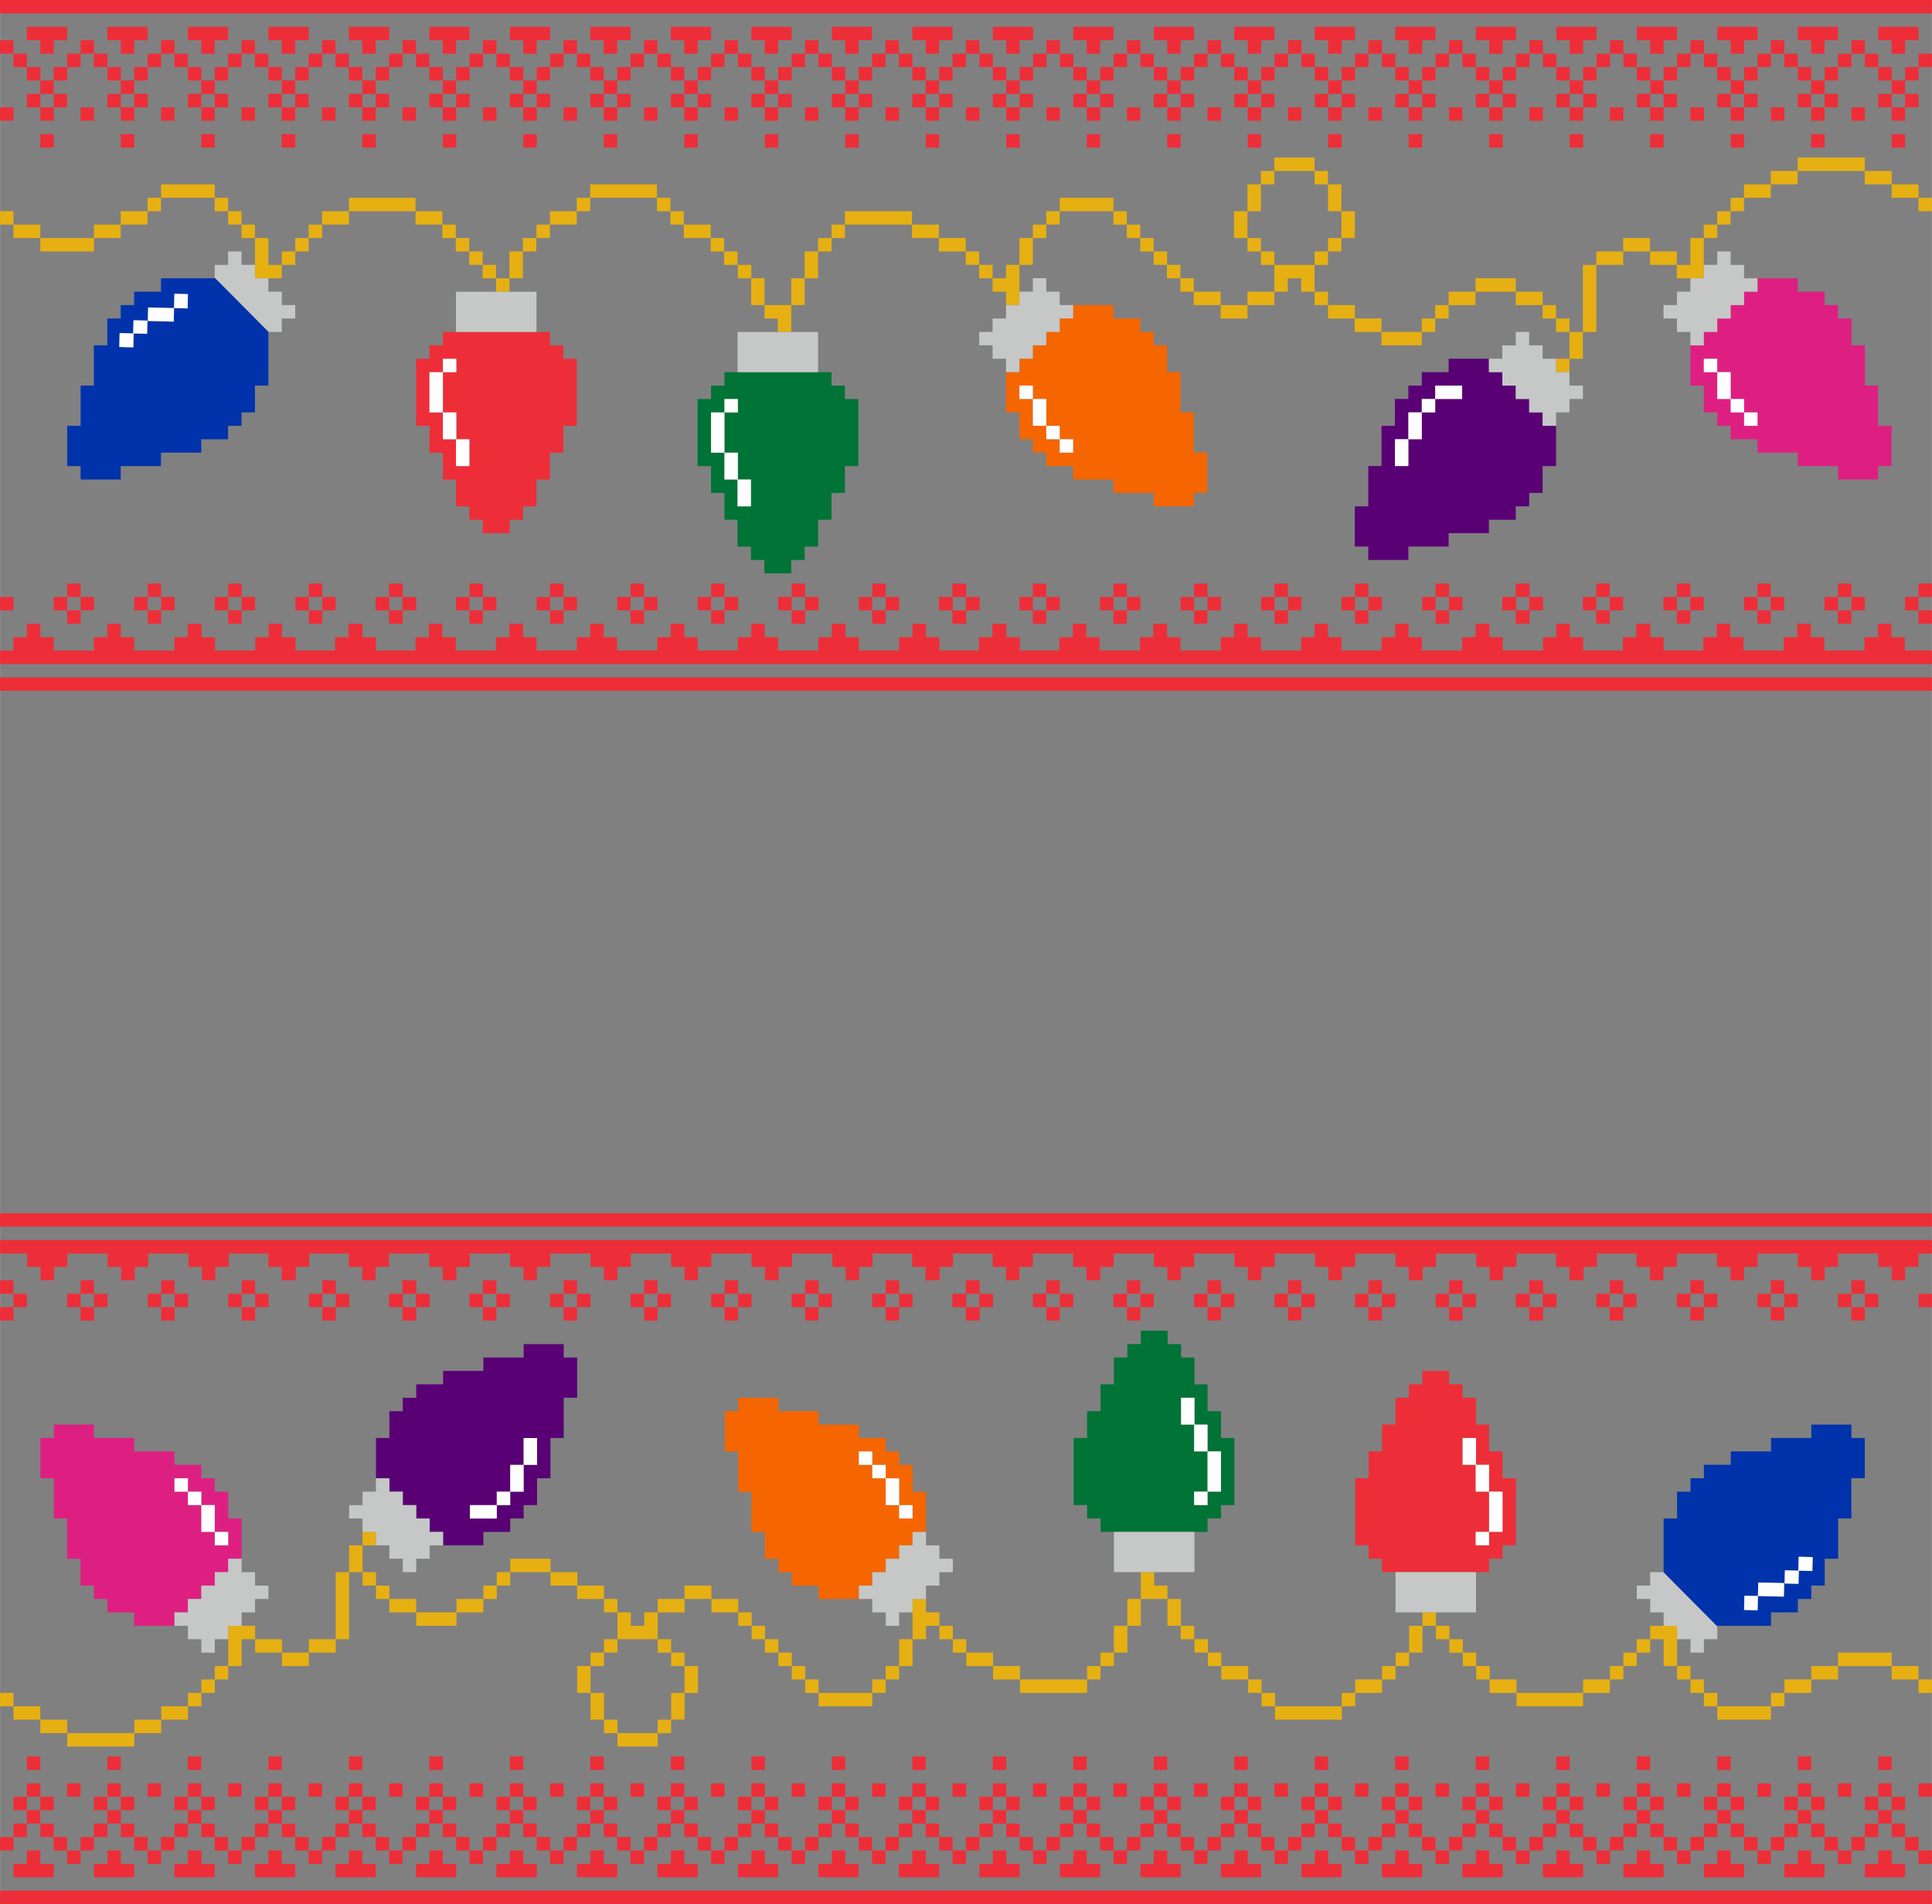 <?xml version="1.0" encoding="UTF-8"?>
<!DOCTYPE svg PUBLIC "-//W3C//DTD SVG 1.1//EN" "http://www.w3.org/Graphics/SVG/1.1/DTD/svg11.dtd">
<!-- Creator: CorelDRAW -->
<svg xmlns="http://www.w3.org/2000/svg" xml:space="preserve" width="3900px" height="3844px" version="1.1" style="shape-rendering:geometricPrecision; text-rendering:geometricPrecision; image-rendering:optimizeQuality; fill-rule:evenodd; clip-rule:evenodd"
viewBox="0 0 4424.61 4361.41"
 xmlns:xlink="http://www.w3.org/1999/xlink"
 xmlns:xodm="http://www.corel.com/coreldraw/odm/2003">
 <rect x="0" y="0" width="4424.61" height="4361.41" fill="#808080" stroke="none"/>
 <defs>
  <style type="text/css">
   <![CDATA[
    .fil7 {fill:#FEFEFE;fill-rule:nonzero}
    .fil8 {fill:#C5C8C6;fill-rule:nonzero}
    .fil1 {fill:#ED2E38;fill-rule:nonzero}
    .fil2 {fill:#007336;fill-rule:nonzero}
    .fil4 {fill:#DE1F82;fill-rule:nonzero}
    .fil0 {fill:#590075;fill-rule:nonzero}
    .fil3 {fill:#F56600;fill-rule:nonzero}
    .fil5 {fill:#0033AB;fill-rule:nonzero}
    .fil6 {fill:#E6B012;fill-rule:nonzero}
   ]]>
  </style>
 </defs>
 <g id="Layer_x0020_1">
  <g id="_2190257211024">
   <path class="fil0" d="M1199.14 3386.11l0 -30.73 -30.76 0 0 61.44 -30.74 0 0 30.73 -61.5 0 0 30.71 30.74 0 30.76 0 0 -30.71 30.74 0 0 -30.73 30.76 0 0 -30.71zm-307.5 -0.03l-30.73 0 0 -92.2 30.73 0 0 -61.47 30.77 0 0 -30.74 30.76 0 0 -30.76 61.47 0 0 -30.71 92.24 0 0 -30.73 92.26 0 0 -30.71 91.81 0 0 30.71 30.74 0 0 92.17 -30.74 0 0 92.27 -30.34 0 0 92.2 -30.73 0 0 61.44 -30.74 0 0 30.71 -30.76 0 0 30.7 -61.5 0 0 30.73 -92.24 0 0 -30.7 0 -0.03 -30.73 0 0 -30.7 -30.74 0 0 -30.71 0 -0.03 -30.76 0 0 -30.7 -30.77 0 0 -30.74zm338.24 -61.47l0 -30.7 -30.74 0 0 61.44 30.74 0 0 -30.74z"/>
   <path class="fil1" d="M3379.65 3355.22l0 61.44 30.74 0 0 61.44 0 30.74 -30.74 0 0 30.72 30.74 0 0 -30.72 30.75 0 0 -92.18 -30.75 0 0 -61.44 -29.93 0 0 -61.43 -30.74 0 0 61.43 29.93 0zm-245.16 184.35l-30.74 0 0 -153.61 30.74 0 0 -61.47 30.75 0 0 -61.44 30.74 0 0 -61.44 30.75 0 0 -30.73 30.75 0 0 -30.74 61.49 0 0 30.74 30.75 0 0 30.73 30.74 0 0 61.44 29.93 0 0 61.44 30.75 0 0 61.47 30.75 0 0 153.61 -30.75 0 0 30.74 -30.75 0 0 30.73 -29.93 0 -184.48 0 -30.74 0 0 -30.73 -30.75 0 0 -30.74z"/>
   <path class="fil2" d="M2489.63 3447.4l-30.74 0 0 -153.61 30.74 0 0 -61.44 30.75 0 0 -61.44 30.74 0 0 -61.47 30.75 0 0 -30.71 30.75 0 0 -30.73 61.49 0 0 30.73 30.75 0 0 30.71 30.74 0 0 61.47 29.93 0 0 61.44 30.75 0 0 61.44 30.74 0 0 153.61 -30.74 0 0 30.76 -30.75 0 0 30.74 -29.93 0 -184.48 0 -30.74 0 0 -30.74 -30.75 0 0 -30.76zm245.16 -184.32l0 61.44 30.74 0 0 61.44 0 30.74 -30.75 0 0 30.72 30.75 0 0 -30.72 30.75 0 0 -92.18 -30.75 0 0 -61.44 -29.93 0 0 -61.47 -30.74 0 0 61.47 29.93 0z"/>
   <path class="fil3" d="M2089.93 3447.55l-30.76 0 0 -61.44 -30.74 0 0 61.44 30.74 0 0 30.73 30.76 0 0 -30.73zm30.74 61.47l-30.76 0 0 30.73 -30.74 0 0 30.71 -30.74 0 0 30.7 -30.74 0 0 0.03 0 30.71 -30.77 0 0 30.7 -92.22 0 0 -30.7 -61.51 0 0 -30.71 -30.74 0 0 -30.7 -30.76 0 0 -61.47 -30.74 0 0 -92.2 -30.31 0 0 -92.24 -30.74 0 0 -92.17 30.74 0 0 -30.74 91.81 0 0 30.74 92.25 0 0 30.73 92.22 0 0 30.71 61.51 0 0 30.76 30.74 0 0 30.74 30.74 0 0 61.47 30.76 0 0 92.2zm-153.75 -184.41l0 30.77 30.77 0 0 30.67 30.74 0 0 -30.7 -30.74 0 0 -30.71 -30.77 0 0 -0.03z"/>
   <path class="fil4" d="M553.23 3570.4l-30.77 0 0 30.73 -30.73 0 0 30.71 -30.77 0 0 0.03 0 30.7 -30.76 0 0 30.71 -30.74 0 0 0.03 0 30.7 -92.23 0 0 -30.73 -61.47 0 0 -30.71 -30.77 0 0 -30.7 -30.76 0 0 -61.44 -30.74 0 0 -92.2 -30.31 0 0 -92.24 -30.76 0 0 -92.2 30.76 0 0 -30.71 91.81 0 0 30.71 92.24 0 0 30.73 92.23 0 0 30.7 61.5 0 0 30.77 30.77 0 0 30.73 30.73 0 0 61.51 30.77 0 0 92.17zm-153.77 -184.41l0 30.77 30.74 0 0 30.7 30.76 0 0 -30.74 -30.76 0 0 -30.7 -30.74 0 0 -0.03zm123 122.94l-30.73 0 0 -61.44 -30.77 0 0 61.44 30.76 0 0 30.72 30.74 0 0 -30.72z"/>
   <path class="fil5" d="M3963.84 3724.01l92.24 0 0 -30.73 61.5 0 0 -30.71 30.74 0 0 -30.7 30.75 0 0 -61.44 30.75 0 0 -92.2 30.3 0 0 -92.24 30.75 0 0 -92.2 -30.75 0 0 -30.71 -91.8 0 0 30.71 -92.24 0 0 30.73 -92.24 0 0 30.7 -61.5 0 0 30.77 -30.75 0 0 30.73 -30.74 0 0 61.51 -30.75 0 0 92.17 0 30.73 -0.63 0 122.81 123.69 0.81 0 0 -0.81 30.75 0zm154.81 -126.31l0.79 -31.9 32.12 0.79 -0.79 31.9 -31.01 -0.76 -0.74 30.12 -31.89 -0.78 0.73 -30.13 30.79 0.76zm-124.33 90.04l0.8 -32.78 31.01 0.76 0.76 -31.01 59.37 1.45 -0.76 31.01 -59.37 -1.45 -0.8 32.78 -31.01 -0.76z"/>
   <path class="fil6" d="M3871.59 3816.19l-30.74 0 0 -92.18 -30.75 0 0 0 -30.74 0 0 30.71 -30.75 0 0 30.73 -30.75 0 0 30.73 30.75 0 0 -30.73 30.75 0 0 -30.73 30.74 0 0 61.47 30.75 0 0 30.72 30.74 0 0 -30.72zm30.77 30.7l-30.72 0 0 30.73 30.72 0 0 -30.73zm30.73 30.74l-30.72 0 0 30.72 30.72 0 0 -30.72zm0 61.44l122.77 0 0 -30.71 -122.77 0 0 30.71zm-3379.77 -144.57l0 -39.78 -0.09 0 0 0 30.94 0 0 -30.74 -46.11 0 0 0.03 -15.6 0 0 30.71 0.09 0 0 61.47 -30.74 0 0 30.7 -30.73 0 0 30.73 30.74 0 0 -30.71 30.73 0 0 -30.72 30.77 0 0 -21.69zm-92.24 83.13l-30.74 0 0 30.72 30.74 0 0 -30.72zm-61.26 61.44l30.53 0 0 -30.71 -61.29 0 0 30.71 -30.74 0 -30.76 0 0 30.73 30.76 0 30.74 0 0 -30.73 30.76 0zm-276.82 30.73l30.7 0 0 30.74 61.5 0 0 -0.03 0.03 0.03 30.74 0 61.53 0 0 -30.74 -61.53 0 -92.24 0 0 -30.73 -61.5 0 0 -30.71 -61.47 0 0 30.71 61.47 0 0 30.73 30.77 0zm-92.24 -92.17l-30.76 0 0 30.72 30.76 0 0 -30.72zm768.65 -153.65l0 -122.85 30.76 0 0 30.74 30.74 0 0 30.7 30.73 0 0 30.74 61.53 0 0 30.7 45.43 0 46.81 0 0 -30.7 30.73 0 30.74 0 0 -30.74 -61.47 0 0 30.71 -92.24 0 0 -30.71 -61.53 0 0 -30.73 -30.73 0 0 -30.71 -30.74 0 0 -30.73 0 -30.71 -30.76 0 0 61.44 -30.74 0 0 153.59 -61.5 0 0 30.73 -61.5 0 0 -30.73 -61.47 0 0 30.73 61.47 0 0 30.74 61.5 0 0 -30.74 61.5 0 0 -30.73 30.74 0 0 -30.74zm614.52 245.82l0 30.74 61.48 0 0 -0.02 30.76 0 0 -30.72 -30.76 0 -61.48 0zm0 -30.73l-30.74 0 0 -61.44 -30.77 0 0 -61.44 30.77 0 0 -30.74 30.74 0 0 -30.73 92.24 0 0 30.73 30.74 0 0 -30.73 -30.74 0 0 -61.41 61.48 0 0 -30.74 30.75 0 30.74 0 0 -30.7 -30.74 0 -30.75 0 0 30.7 -30.74 0 0 0 0 0 -30.74 0 0 30.71 -30.76 0 0 30.73 0 0 -30.74 0 0 -30.73 -30.74 0 0 -30.71 -30.77 0 0 -30.7 -61.02 0 0 -30.74 -30.76 0 -30.74 0 0 -30.73 -30.76 0 -30.74 0 0 0.03 -30.76 0 0 30.7 -30.77 0 0 30.71 -30.71 0 0 30.72 30.74 0 0 -30.7 30.74 0 0 -30.73 30.76 0 14.57 0 0 0 16.17 0 30.76 0 0 30.73 30.74 0 0 0.01 30.31 0 0 30.7 61.47 0 0 30.74 30.77 0 0 61.41 -30.77 0 0 30.73 -30.74 0 0 30.74 -30.73 0 0 61.44 30.73 0 0 61.44 30.77 0 0 30.72 30.74 0 0 -30.72zm122.98 0l-30.74 0 0 30.72 30.74 0 0 -30.72 30.74 0 0 -61.44 30.75 0 0 -61.44 -30.75 0 0 30.7 0 30.74 -30.74 0 0 30.73 0 30.71zm30.74 -153.62l-30.74 0 0 30.73 30.74 0 0 -30.73zm522.26 -30.73l-30.74 0 0 30.72 30.74 0 0 -30.72zm-307.46 0l-30.33 0 0 -30.71 -30.74 0 0 -30.73 -30.74 0 0 -30.71 -30.74 0 -30.74 0 0 30.74 30.74 0 0 0 30.74 0 0 30.7 30.74 0 0 30.72 30.33 0 0 30.71 30.74 0 0 -30.72zm30.74 61.47l0 30.7 30.75 0 0 30.74 30.76 0 0 30.73 30.74 0 92.25 0 0 -30.73 -122.99 0 0 -30.74 -30.76 0 0 -30.7 -30.75 0 0 -30.74 -30.74 0 0 30.74 30.74 0zm215.24 30.7l-30.75 0 0 30.72 30.75 0 0 -30.7 30.74 0 0 -30.72 -30.74 0 0 30.7zm61.5 -61.44l-30.76 0 0 30.73 30.76 0 0 -30.73zm0 -61.44l0 0 0 30.73 30.74 0 0 -30.73 30.74 0 0 30.74 30.74 0 0 30.7 30.75 0 0 30.74 61.5 0 0 30.7 30.74 0 0 0 30.75 0 0 30.74 30.75 0 122.98 0 0 -30.74 -153.73 0 0 -30.7 -61.49 0 0 -30.74 -61.5 0 0 -30.73 -30.75 0 0 -30.71 -30.74 0 0 -30.73 -30.74 0 0 -30.71 -30.74 0 0 61.44zm1383.2 184.35l121.75 0 0 0 30.74 0 0 -30.73 30.75 0 0 0 30.74 0 0 -30.74 30.75 0 0 -30.7 -30.75 0 0 30.7 -61.49 0 0 30.74 -30.74 0 0 0 -121.75 0 0 -30.74 -61.49 0 0 -30.7 -30.75 0 0 -30.74 -30.74 0 0 -30.7 -30.75 0 0 30.73 30.75 0 0 30.71 30.74 0 0 30.73 30.75 0 0 30.71 30.75 0 0 0 30.74 0 0 30.73zm-153.73 -184.35l-30.74 0 0 30.73 30.74 0 0 -30.73zm-30.75 -30.73l-30.74 0 0 30.73 30.74 0 0 -30.73zm-768.28 122.91l-30.75 0 0 30.72 30.75 0 0 -30.72zm30.74 -30.74l-30.74 0 0 30.73 30.74 0 0 -30.73 30.75 0 0 -30.73 0 -30.71 30.75 0 0 -30.73 0 -30.71 30.74 0 30.35 0 0 61.44 30.34 0 0 30.73 30.75 0 0 -30.73 -30.34 0 0 -61.44 -30.75 0 0 -30.73 -30.35 0 0 -30.68 -30.74 0 0 61.41 -30.75 0 0 61.44 -30.75 0 0 61.44zm552.64 92.18l-30.75 0 0 30.72 30.75 0 0 -30.72 61.49 0 0 -30.74 -61.49 0 0 30.74zm-152.93 61.44l122.18 0 0 -30.71 -152.92 0 0 30.71 30.74 0zm-61.49 -92.18l-30.74 0 0 30.73 30.74 0 0 -30.73zm30.75 30.74l-30.75 0 0 30.72 30.75 0 0 -30.72zm-92.24 -30.74l30.75 0 0 -30.7 -61.5 0 0 30.7 30.75 0zm368.14 -30.7l-30.74 0 0 30.72 30.74 0 0 -30.72zm31.18 -30.74l30.75 0 0 -61.44 -30.75 0 0 61.44 -30.74 0 0 30.74 30.74 0 0 -30.74zm-460.81 -30.73l-30.75 0 0 30.72 30.75 0 0 -30.72zm30.74 30.73l-30.74 0 0 30.73 30.74 0 0 -30.73zm-1936.18 -276.49l-30.74 0 0 30.72 30.74 0 0 -30.72zm3471.46 337.93l61.49 0 0 30.74 30.75 0 0 -30.74 -30.75 0 0 -30.7 -61.49 0 0 -30.74 -122.99 0 0 30.74 -61.06 0 0 30.7 30.75 0 30.53 0 0 -30.7 122.77 0 0 30.7zm-214.69 30.74l30.53 0 0 -30.71 -61.27 0 0 30.71 30.74 0zm-30.85 0l-30.75 0 0 30.72 30.75 0 0 -30.72z"/>
   <path class="fil7" d="M3379.65 3355.22l0 61.44 30.74 0 0 61.44 0 30.74 -30.74 0 0 30.72 30.74 0 0 -30.72 30.75 0 0 -92.18 -30.75 0 0 -61.44 -29.93 0 0 -61.43 -30.74 0 0 61.43 29.93 0zm-2149.77 -30.61l0 -30.7 -30.74 0 0 61.44 30.74 0 0 -30.74zm-30.74 61.5l0 -30.73 -30.76 0 0 61.44 -30.74 0 0 30.73 -61.5 0 0 30.71 30.74 0 30.76 0 0 -30.71 30.74 0 0 -30.73 30.76 0 0 -30.71zm-799.68 -0.12l0 30.77 30.74 0 0 30.7 30.76 0 0 -30.74 -30.76 0 0 -30.7 -30.74 0 0 -0.03zm1690.47 61.56l-30.76 0 0 -61.44 -30.74 0 0 61.44 30.74 0 0 30.73 30.76 0 0 -30.73zm-1567.47 61.38l-30.73 0 0 -61.44 -30.77 0 0 61.44 30.76 0 0 30.72 30.74 0 0 -30.72zm1444.46 -184.32l0 30.77 30.77 0 0 30.67 30.74 0 0 -30.7 -30.74 0 0 -30.71 -30.77 0 0 -0.03zm2027.4 363.13l0.8 -32.78 31.01 0.76 0.76 -31.01 59.37 1.45 -0.76 31.01 -59.37 -1.45 -0.8 32.78 -31.01 -0.76zm124.33 -90.04l0.79 -31.9 32.12 0.79 -0.79 31.9 -31.01 -0.76 -0.74 30.12 -31.89 -0.78 0.73 -30.13 30.79 0.76zm-1383.86 -334.62l0 61.44 30.74 0 0 61.44 0 30.74 -30.75 0 0 30.72 30.75 0 0 -30.72 30.75 0 0 -92.18 -30.75 0 0 -61.44 -29.93 0 0 -61.47 -30.74 0 0 61.47 29.93 0z"/>
   <path class="fil8" d="M3809.47 3601.13l-30.12 0 0 30.74 -30.74 0 0 30.7 30.74 0 0 30.74 30.75 0 0 30.7 30.75 0 0 30.74 30.74 0 0 30.7 30.75 0 0 -30.73 30.75 0 0 -29.9 -0.81 0 -122.81 -123.69zm-551.99 92.09l122.98 0 0 -92.18 -184.48 0 0 92.18 61.5 0zm-644.86 -92.15l122.98 0 0 -92.17 -184.48 0 0 92.17 61.5 0zm-2028.66 61.5l30.74 0 0 -30.7 -30.74 0 0 -30.74 -30.73 0 0 -30.73 -30.77 0 0 30.73 -30.73 0 0 30.71 -30.77 0 0 30.73 -30.76 0 0 30.71 -30.74 0 0 30.73 30.74 0 0 30.71 30.76 0 0 30.73 30.77 0 0 -30.7 30.73 0 0 -30.74 30.77 0 0 -30.7 30.73 0 0 -30.74zm1567.45 -61.38l30.74 0 0 -30.73 -30.74 0 0 -30.71 -30.74 0 0 -30.73 -30.76 0 0 30.73 -30.74 0 0 30.71 -30.74 0 0 30.73 -30.74 0 0 30.71 -30.77 0 0 30.7 30.77 0 0 30.74 30.74 0 0 30.73 30.74 0 0 -30.7 30.74 0 0 -30.74 30.76 0 0 -30.7 30.74 0 0 -30.74zm-1321.24 -92.2l30.74 0 0 30.7 30.73 0 0 30.74 30.77 0 0 30.7 30.76 0 0 -30.73 30.74 0 0 -30.71 30.73 0 0 -30.73 -30.73 0 0 -30.7 -30.74 0 0 -30.74 -30.76 0 0 -30.7 -30.77 0 0 -30.74 -30.73 0 0 30.74 -30.74 0 0 30.73 -30.76 0 0 30.71 30.76 0 0 30.73z"/>
   <path class="fil1" d="M4332.42 4207.78l30.73 0 0 30.72 30.73 0 0 -30.72 -30.73 0 0 -30.74 -30.71 0 0 -30.7 30.71 0 0 -30.74 -30.71 0 0 -30.73 -30.73 0 0 30.73 30.71 0 0 30.74 -30.71 0 0 30.7 30.71 0 0 30.74zm61.46 -1336.6l0 30.73 -30.7 0 0 30.72 -30.72 0 0 -30.72 -30.72 0 0 -30.73 -92.14 0 0 30.73 -30.7 0 0 30.72 -30.71 0 0 -30.72 -30.73 0 0 -30.73 -92.16 0 0 30.73 -30.71 0 0 30.72 -31.52 0 0 -30.72 -30.72 0 0 -30.73 -92.13 0 0 30.73 -30.7 0 0 30.72 -30.73 0 0 -30.72 -30.71 0 0 -30.73 -90.69 0 0 30.73 -30.7 0 0 30.72 -32.2 0 0 -30.72 -30.72 0 0 -30.73 -90.66 0 0 30.73 -30.7 0 0 30.72 -30.72 0 0 -30.72 -30.72 0 0 -30.73 -92.17 0 0 30.73 -30.7 0 0 30.72 -31.52 0 0 -30.72 -30.72 0 0 -30.73 -92.14 0 0 30.73 -30.69 0 0 30.72 -30.72 0 0 -30.72 -30.73 0 0 -30.73 -92.17 0 0 30.73 -30.69 0 0 30.72 -31.03 0 0 -30.72 -30.72 0 0 -30.73 -92.13 0 0 30.73 -30.71 0 0 30.72 -30.72 0 0 -30.72 -30.71 0 0 -30.73 -92.18 0 0 30.73 -30.69 0 0 30.72 -31.53 0 0 -30.72 -30.72 0 0 -30.73 -92.13 0 0 30.73 -30.71 0 0 30.72 -30.71 0 0 -30.72 -30.72 0 0 -30.73 -90.68 0 0 30.73 -30.72 0 0 30.72 -32.19 0 0 -30.72 -30.72 0 0 -30.73 -90.64 0 0 30.73 -30.72 0 0 30.72 -30.72 0 0 -30.72 -30.72 0 0 -30.73 -92.16 0 0 30.73 -30.7 0 0 30.72 -31.52 0 0 -30.72 -30.72 0 0 -30.73 -92.14 0 0 30.73 -30.69 0 0 30.72 -30.72 0 0 -30.72 -30.72 0 0 -30.73 -92.18 0 0 30.73 -30.7 0 0 30.72 -30.91 0 0 -30.72 -30.74 0 0 -30.73 -92.11 0 0 30.73 -30.71 0 0 30.72 -30.73 0 0 -30.72 -30.71 0 0 -30.73 -92.17 0 0 30.73 -30.7 0 0 30.72 -31.52 0 0 -30.72 -30.74 0 0 -30.73 -92.11 0 0 30.73 -30.71 0 0 30.72 -30.73 0 0 -30.72 -30.71 0 0 -30.73 -90.69 0 0 30.73 -30.68 0 0 30.72 -32.21 0 0 -30.72 -30.71 0 0 -30.73 -90.66 0 0 30.73 -30.71 0 0 30.72 -30.7 0 0 -30.72 -30.74 0 0 -30.73 -92.17 0 0 30.73 -30.71 0 0 30.72 -31.51 0 0 -30.72 -30.74 0 0 -30.73 -92.11 0 0 30.73 -30.71 0 0 30.72 -30.73 0 0 -30.72 -30.71 0 0 -30.73 -62.16 0 0 -30.72 4424.6 -0.01 0 30.73 -30.72 0zm-4393.88 -92.18l4424.6 0 0 30.72 -4424.6 0 0 -30.72zm4117.23 184.36l-30.75 0 0 -30.73 -30.75 0 0 30.73 30.75 0 0 30.72 30.75 0 0 -30.72zm-61.55 0l-30.75 0 0 30.72 30.75 0 0 -30.72zm30.8 30.74l-30.75 0 0 30.73 30.75 0 0 -30.73zm215.15 -30.74l-30.74 0 0 -30.73 -30.76 0 0 30.73 30.76 0 0 30.72 30.74 0 0 -30.72zm-61.54 0l-30.75 0 0 30.72 30.75 0 0 -30.72zm30.8 30.74l-30.76 0 0 30.73 30.76 0 0 -30.73zm153.72 -30.74l-30.75 0 0 30.72 30.75 0 0 -30.72zm-491.79 0l-30.75 0 0 30.72 30.75 0 0 -30.72zm-61.54 0l-30.75 0 0 30.72 30.75 0 0 -30.72zm30.79 -30.73l-30.75 0 0 30.73 30.75 0 0 -30.73zm0 61.47l-30.75 0 0 30.73 30.75 0 0 -30.73zm-153.88 -30.74l-30.74 0 0 -30.73 -30.76 0 0 30.73 30.76 0 0 30.72 30.74 0 0 -30.72zm-61.54 0l-30.75 0 0 30.72 30.75 0 0 -30.72zm30.8 30.74l-30.76 0 0 30.73 30.76 0 0 -30.73zm-183.49 -30.74l0 0 0 -30.73 -0.92 0 -29.83 0 -0.92 0 0 30.73 -0.05 0 -29.83 0 -0.92 0 0 30.72 0.92 0 29.83 0 0.92 0 0 -30.72 0.05 0 29.83 0 0 30.72 0.92 0 29.83 0 0.92 0 0 -30.72 -0.92 0 -29.83 0zm-30.75 30.74l-0.92 0 0 30.73 0.92 0 29.83 0 0.92 0 0 -30.73 -0.92 0 -29.83 0zm-122.91 -30.74l-30.75 0 0 30.72 30.75 0 0 -30.72zm-61.54 0l-30.75 0 0 30.72 30.75 0 0 -30.72zm30.79 -30.73l-30.75 0 0 30.73 30.75 0 0 -30.73zm0 61.47l-30.75 0 0 30.73 30.75 0 0 -30.73zm-153.88 -30.74l-30.74 0 0 30.72 30.74 0 0 -30.72zm-61.54 0l-30.75 0 0 30.72 30.75 0 0 -30.72zm30.79 -30.73l-30.74 0 0 30.73 30.74 0 0 -30.73zm0 61.47l-30.74 0 0 30.73 30.74 0 0 -30.73zm-153.65 -30.74l-30.75 0 0 -30.73 -30.75 0 0 30.73 30.75 0 0 30.72 30.75 0 0 -30.72zm-61.55 0l-30.75 0 0 30.72 30.75 0 0 -30.72zm30.8 30.74l-30.75 0 0 30.73 30.75 0 0 -30.73zm-153.66 -30.74l-30.75 0 0 -30.73 -30.75 0 0 30.73 30.75 0 0 30.72 30.75 0 0 -30.72zm-61.55 0l-30.74 0 0 30.72 30.74 0 0 -30.72zm30.8 30.74l-30.75 0 0 30.73 30.75 0 0 -30.73zm-153.66 -30.74l-30.75 0 0 30.72 30.75 0 0 -30.72zm-61.54 0l-30.75 0 0 30.72 30.75 0 0 -30.72zm30.79 -30.73l-30.75 0 0 30.73 30.75 0 0 -30.73zm0 61.47l-30.75 0 0 30.73 30.75 0 0 -30.73zm-153.87 -30.74l-30.75 0 0 30.72 30.75 0 0 -30.72zm-61.55 0l-30.75 0 0 30.72 30.75 0 0 -30.72zm30.8 -30.73l-30.75 0 0 30.73 30.75 0 0 -30.73zm0 61.47l-30.75 0 0 30.73 30.75 0 0 -30.73zm-183.49 -30.74l0 0 0 -30.73 -0.93 0 -29.81 0 -0.93 0 0 30.73 -0.04 0 -29.83 0 -0.92 0 0 30.72 0.92 0 29.83 0 0.91 0 0 -30.72 0.06 0 29.81 0 0 0 0 30.72 0.93 0 29.83 0 0.92 0 0 -30.72 -0.92 0 -29.83 0zm-30.74 30.74l-0.93 0 0 30.73 0.93 0 29.81 0 0.93 0 0 -30.73 -0.93 0 -29.81 0zm-122.92 -30.74l-30.74 0 0 -30.73 -30.76 0 0 30.73 30.76 0 0 30.72 30.74 0 0 -30.72zm-61.55 0l-30.74 0 0 30.72 30.74 0 0 -30.72zm30.81 30.74l-30.76 0 0 30.73 30.76 0 0 -30.73zm-153.88 -30.74l-30.76 0 0 -30.73 -30.74 0 0 30.73 30.74 0 0 30.72 30.76 0 0 -30.72zm-61.55 0l-30.76 0 0 30.72 30.76 0 0 -30.72zm30.79 30.74l-30.74 0 0 30.73 30.74 0 0 -30.73zm-153.64 -30.74l-30.77 0 0 -30.73 -30.74 0 0 30.73 30.74 0 0 30.72 30.77 0 0 -30.72zm-61.55 0l-30.76 0 0 30.72 30.76 0 0 -30.72zm30.78 30.74l-30.74 0 0 30.73 30.74 0 0 -30.73zm-153.66 -30.74l-30.74 0 0 30.72 30.74 0 0 -30.72zm-61.53 0l-30.76 0 0 30.72 30.76 0 0 -30.72zm30.79 -30.73l-30.74 0 0 30.73 30.74 0 0 -30.73zm0 61.47l-30.74 0 0 30.73 30.74 0 0 -30.73zm-153.65 -30.74l-30.74 0 0 30.72 30.74 0 0 -30.72zm-61.56 0l-30.74 0 0 30.72 30.74 0 0 -30.72zm30.8 -30.73l-30.75 0 0 30.73 30.75 0 0 -30.73zm0 61.47l-30.75 0 0 30.73 30.75 0 0 -30.73zm-153.86 -30.74l-30.74 0 0 30.72 30.74 0 0 -30.72zm-61.56 0l-30.74 0 0 30.72 30.74 0 0 -30.72zm30.8 -30.73l-30.77 0 0 30.73 30.77 0 0 -30.73zm0 61.47l-30.77 0 0 30.73 30.77 0 0 -30.73zm-184.39 -30.74l0 30.72 0.91 0 29.83 0 0.91 0 0 -30.72 -0.91 0 -29.83 0 0 -30.73 -0.93 0 -29.81 0 -0.96 0 0 30.73 -0.03 0 -29.83 0 -0.91 0 0 30.72 0.91 0 29.83 0 0.94 0 0 -30.72 0.05 0 29.81 0 0.02 0zm-29.83 30.74l-0.96 0 0 30.73 0.96 0 29.81 0 0.93 0 0 -30.73 -0.93 0 -29.81 0zm-122.93 -30.74l-30.74 0 0 -30.73 -30.76 0 0 30.73 30.76 0 0 30.72 30.74 0 0 -30.72zm-61.56 0l-30.74 0 0 30.72 30.74 0 0 -30.72zm30.82 30.74l-30.76 0 0 30.73 30.76 0 0 -30.73zm-153.88 -30.74l-30.76 0 0 30.72 30.76 0 0 -30.72zm-61.56 0l-30.74 0 0 30.72 30.74 0 0 -30.72zm30.79 -30.73l-30.74 0 0 30.73 30.74 0 0 -30.73zm0 61.47l-30.74 0 0 30.73 30.74 0 0 -30.73zm-153.64 -30.74l-30.76 0 0 30.72 30.76 0 0 -30.72zm-61.53 0l-30.74 0 0 30.72 30.74 0 0 -30.72zm30.76 -30.73l-30.74 0 0 30.73 30.74 0 0 -30.73zm0 61.47l-30.74 0 0 30.73 30.74 0 0 -30.73zm-153.85 -30.74l-30.76 0 0 30.72 30.76 0 0 -30.72zm-61.53 0l-30.76 0 0 30.72 30.76 0 0 -30.72zm30.76 -30.73l-30.74 0 0 30.73 30.74 0 0 -30.73zm0 61.47l-30.74 0 0 30.73 30.74 0 0 -30.73zm-153.64 -30.74l-30.74 0 0 -30.73 -30.76 0 0 30.73 30.76 0 0 30.72 30.74 0 0 -30.72zm-30.74 30.74l-30.76 0 0 30.73 30.76 0 0 -30.73zm4393.85 1336.59l-4424.61 0 0 30.72 4424.61 0 0 -30.72zm-122.9 -215.09l-30.73 0 0 30.73 30.73 0 0 -30.73zm0 61.44l-30.73 0 0 30.73 30.73 0 0 -30.73zm-30.73 30.74l-30.73 0 0 30.72 30.73 0 0 -30.72zm-61.46 0l-30.73 0 0 -30.74 -30.71 0 0 -30.7 30.73 0 0 -30.74 -30.71 0 0 -30.73 -30.73 0 0 30.73 30.71 0 0 30.74 -30.72 0 0 -30.74 -30.73 0 0 30.74 30.73 0 0 30.7 30.71 0 0 30.74 30.72 0 0 30.72 30.73 0 0 -30.72zm-92.17 -30.74l-30.72 0 0 30.73 30.72 0 0 -30.73zm-30.72 30.74l-30.73 0 0 30.72 30.73 0 0 -30.72zm-61.46 0l-30.73 0 0 30.72 30.73 0 0 -30.72zm-92.17 -30.74l-30.73 0 0 30.73 30.73 0 0 -30.73 30.71 0 0 30.74 30.73 0 0 -30.74 -30.71 0 0 -30.7 30.72 0 0 -30.74 -30.71 0 0 -30.73 -30.73 0 0 30.73 30.71 0 0 30.74 -30.71 0 0 -30.74 -30.73 0 0 30.74 30.72 0 0 30.7zm-30.73 30.74l-30.72 0 0 30.72 30.72 0 0 -30.72zm-61.46 0l-30.72 0 0 30.72 30.72 0 0 -30.72zm-92.16 -30.74l-30.73 0 0 30.73 30.73 0 0 -30.73zm-30.73 30.74l-30.73 0 0 30.72 30.73 0 0 -30.72zm-61.48 0l-30.72 0 0 30.72 30.72 0 0 -30.72zm-92.16 -92.18l-30.73 0 0 30.73 30.73 0 0 -30.73zm0 61.44l-30.73 0 0 30.73 30.73 0 0 -30.73zm-30.73 30.74l-30.73 0 0 30.72 30.73 0 0 -30.72zm-61.46 0l-30.73 0 0 -30.74 -30.71 0 0 -30.7 30.72 0 0 -30.74 -30.71 0 0 -30.73 -30.72 0 0 30.73 30.71 0 0 30.74 -30.72 0 0 -30.74 -30.73 0 0 30.74 30.72 0 0 30.7 30.71 0 0 30.74 30.73 0 0 30.72 30.73 0 0 -30.72zm-92.17 -30.74l-30.73 0 0 30.73 30.73 0 0 -30.73zm-30.73 30.74l-30.72 0 0 30.72 30.72 0 0 -30.72zm-61.45 0l-30.73 0 0 -30.74 -30.71 0 0 -30.7 30.72 0 0 -30.74 -30.71 0 0 -30.73 -30.73 0 0 30.73 30.71 0 0 30.74 -30.71 0 0 -30.74 -30.73 0 0 30.74 30.72 0 0 30.7 30.71 0 0 30.74 30.73 0 0 30.72 30.73 0 0 -30.72zm-92.17 -30.74l-30.73 0 0 30.73 30.73 0 0 -30.73zm-30.73 30.74l-30.73 0 0 30.72 30.73 0 0 -30.72zm-61.46 0l-30.73 0 0 -30.74 -30.71 0 0 -30.7 30.73 0 0 -30.74 -30.71 0 0 -30.73 -30.73 0 0 30.73 30.71 0 0 30.74 -30.72 0 0 -30.74 -30.73 0 0 30.74 30.72 0 0 30.7 -30.72 0 0 30.73 30.72 0 0 -30.73 30.72 0 0 30.74 30.72 0 0 30.72 30.73 0 0 -30.72zm-122.89 0l-30.73 0 0 30.72 30.73 0 0 -30.72zm-61.46 0l-30.73 0 0 -30.74 -30.71 0 0 -30.7 30.71 0 0 -30.74 -30.71 0 0 -30.73 -30.73 0 0 30.73 30.71 0 0 30.74 -30.71 0 0 30.7 -30.73 0 0 30.73 30.73 0 0 -30.73 30.71 0 0 30.74 30.73 0 0 30.72 30.73 0 0 -30.72zm-92.17 -92.18l-30.73 0 0 30.73 30.73 0 0 -30.73zm-30.73 92.18l-30.73 0 0 30.72 30.73 0 0 -30.72zm-61.46 0l-30.72 0 0 30.72 30.72 0 0 -30.72zm-92.17 -30.74l-30.73 0 0 30.73 30.73 0 0 -30.73zm-30.73 30.74l-30.72 0 0 30.72 30.72 0 0 -30.72zm-61.45 0l-30.73 0 0 -30.74 -30.71 0 0 -30.7 30.72 0 0 -30.74 -30.71 0 0 -30.73 -30.73 0 0 30.73 30.71 0 0 30.74 -30.71 0 0 -30.74 -30.73 0 0 30.74 30.72 0 0 30.7 30.71 0 0 30.74 30.73 0 0 30.72 30.73 0 0 -30.72zm-92.17 -30.74l-30.73 0 0 30.73 30.73 0 0 -30.73zm-30.73 30.74l-30.73 0 0 30.72 30.73 0 0 -30.72zm-61.46 0l-30.73 0 0 -30.74 -30.71 0 0 -30.7 30.72 0 0 -30.74 -30.71 0 0 -30.73 -30.73 0 0 30.73 30.72 0 0 30.74 -30.72 0 0 -30.74 -30.73 0 0 30.74 30.73 0 0 30.7 30.71 0 0 30.74 30.72 0 0 30.72 30.73 0 0 -30.72zm-92.17 -30.74l-30.72 0 0 30.73 30.72 0 0 -30.73zm-30.72 30.74l-30.74 0 0 30.72 30.74 0 0 -30.72zm-61.48 0l-0.07 0 -30.65 0 0 -30.74 -0.06 0 -30.66 0 0 -30.7 30.66 0 0.06 0 0 -30.74 -0.06 0 -30.66 0 0 -30.73 -0.04 0 -30.68 0 -0.06 0 0 30.73 -30.68 0 -0.04 0 0 30.73 0.04 0 30.68 0 0.06 0 0 -30.73 30.65 0 0 30.74 -30.65 0 -0.06 0 0 30.7 -30.68 0 -0.04 0 0 30.73 0.04 0 30.68 0 0.06 0 0 -30.73 30.65 0 0 30.74 0.05 0 30.68 0 0 30.72 0.06 0 30.65 0 0.07 0 0 -30.72zm2243.02 30.73l-30.73 0 0 30.73 30.73 0 0 -30.73zm-184.36 0l-30.72 0 0 30.73 30.72 0 0 -30.73zm-184.35 0l-30.73 0 0 30.73 30.73 0 0 -30.73zm-184.35 0l-30.73 0 0 30.73 30.73 0 0 -30.73zm-184.37 0l-30.73 0 0 30.73 30.73 0 0 -30.73zm-184.36 0l-30.73 0 0 30.73 30.73 0 0 -30.73zm-184.35 0l-30.73 0 0 30.73 30.73 0 0 -30.73zm-184.36 0l-30.72 0 0 30.73 30.72 0 0 -30.73zm-184.35 0l-30.73 0 0 30.73 30.73 0 0 -30.73zm-184.36 0l-30.73 0 0 30.73 30.73 0 0 -30.73zm-184.35 0l-30.73 0 0 30.73 30.73 0 0 -30.73zm-184.36 0l-30.73 0 0 30.73 30.73 0 0 -30.73zm-184.36 0l-0.06 0 -30.68 0 -0.07 0 0 30.73 0.07 0 30.68 0 0.06 0 0 -30.73zm-153.68 -30.73l-30.75 0 0 30.72 30.75 0 0 -30.72zm-61.47 0l-30.74 0 0 -30.74 -30.69 0 0 -30.7 30.72 0 0 -30.74 -30.72 0 0 -30.73 -30.72 0 0 30.73 30.7 0 0 30.74 -30.73 0 0 -30.74 -30.71 0 0 30.74 30.71 0 0 30.7 -30.71 0 0 30.73 30.71 0 0 -30.73 30.73 0 0 30.74 30.71 0 0 30.72 30.74 0 0 -30.72zm-122.89 0l-30.74 0 0 30.72 30.74 0 0 -30.72zm-61.46 0l-30.74 0 0 30.72 30.74 0 0 -30.72zm-92.19 -30.74l-30.72 0 0 30.73 30.72 0 0 -30.73zm-30.71 30.74l-30.72 0 0 30.72 30.72 0 0 -30.72zm-61.46 0l-30.72 0 0 30.72 30.72 0 0 -30.72zm-92.18 -30.74l-30.72 0 0 30.73 30.72 0 0 -30.73zm-30.72 30.74l-30.72 0 0 30.72 30.72 0 0 -30.72zm-61.46 0l-30.74 0 0 -30.74 -30.69 0 0 -30.7 30.69 0 0 -30.74 -30.69 0 0 -30.73 -30.74 0 0 30.73 -30.72 0 0 30.73 30.72 0 0 -30.73 30.7 0 0 30.74 -30.7 0 0 30.7 -30.72 0 0 30.73 30.72 0 0 -30.73 30.7 0 0 30.74 30.72 0 0 30.72 30.75 0 0 -30.72zm-122.9 0l-30.74 0 0 30.72 30.74 0 0 -30.72zm-61.47 0l-30.71 0 0 -30.74 -30.73 0 0 -30.7 30.73 0 0 -30.74 -30.7 0 0 -30.73 -30.74 0 0 30.73 30.71 0 0 30.74 -30.71 0 0 -30.74 -30.73 0 0 30.74 30.73 0 0 30.7 -30.74 0 0 30.73 30.74 0 0 -30.73 30.71 0 0 30.74 30.72 0 0 30.72 30.72 0 0 -30.72zm-122.88 0l-30.72 0 0 30.72 30.72 0 0 -30.72zm-61.47 0l-30.72 0 0 30.72 30.72 0 0 -30.72zm-92.18 -30.74l-30.74 0 0 30.73 30.74 0 0 -30.73 30.71 0 0 30.74 30.73 0 0 -30.74 -30.7 0 0 -30.7 30.7 0 0 -30.74 -30.67 0 0 -30.73 -30.77 0 0 30.73 30.74 0 0 30.74 -30.74 0 0 -30.74 -30.7 0 0 30.74 30.7 0 0 30.7zm-30.73 30.74l-30.72 0 0 30.72 30.72 0 0 -30.72zm-61.44 0l-30.74 0 0 -30.74 -30.7 0 0 -30.7 30.73 0 0 -30.74 -30.73 0 0 -30.73 -30.71 0 0 30.73 30.71 0 0 30.74 -30.74 0 0 -30.74 -30.7 0 0 30.74 30.7 0 0 30.7 -30.71 0 0 30.73 30.71 0 0 -30.73 30.74 0 0 30.74 30.7 0 0 30.72 30.74 0 0 -30.72zm-122.88 0l-30.74 0 0 30.72 30.74 0 0 -30.72zm-61.47 0l-30.74 0 0 -30.74 -30.7 0 0 -30.7 30.7 0 0 -30.74 -30.7 0 0 -30.73 -30.73 0 0 30.73 -30.72 0 0 30.73 30.72 0 0 -30.73 30.7 0 0 30.74 -30.7 0 0 30.7 -30.72 0 0 30.73 30.72 0 0 -30.73 30.7 0 0 30.74 30.73 0 0 30.72 30.74 0 0 -30.72zm-122.91 0l-30.72 0 0 30.72 30.72 0 0 -30.72zm-61.44 0l-30.72 0 0 30.72 30.72 0 0 -30.72zm-92.2 -30.74l-30.72 0 0 30.73 30.72 0 0 -30.73zm-30.71 30.74l-30.72 0 0 30.72 30.72 0 0 -30.72zm-61.47 0l-30.7 0 0 -30.74 -30.74 0 0 -30.7 30.74 0 0 -30.74 -30.71 0 0 -30.73 -30.73 0 0 30.73 30.7 0 0 30.74 -30.7 0 0 -30.74 -30.74 0 0 30.74 30.74 0 0 30.7 -30.74 0 0 30.73 30.74 0 0 -30.73 30.7 0 0 30.74 30.72 0 0 30.72 30.72 0 0 -30.72zm-122.91 0l-30.72 0 0 30.72 30.72 0 0 -30.72zm-61.44 0l-30.72 0 0 30.72 30.72 0 0 -30.72zm-92.17 -30.74l-30.72 0 0 30.73 30.72 0 0 -30.73 30.73 0 0 30.74 30.71 0 0 -30.74 -30.71 0 0 -30.7 30.71 0 0 -30.74 -30.71 0 0 -30.73 -30.73 0 0 30.73 30.73 0 0 30.74 -30.73 0 0 -30.74 -30.7 0 0 30.74 30.7 0 0 30.7zm-30.7 30.74l-30.74 0 0 30.72 30.74 0 0 -30.72zm1997.17 30.73l-30.72 0 0 30.73 30.72 0 0 -30.73zm-184.37 0l-30.71 0 0 30.73 30.71 0 0 -30.73zm-184.33 0l-30.74 0 0 30.73 30.74 0 0 -30.73zm-184.39 0l-30.71 0 0 30.73 30.71 0 0 -30.73zm-184.35 0l-30.72 0 0 30.73 30.72 0 0 -30.73zm-184.35 0l-30.74 0 0 30.73 30.74 0 0 -30.73zm-184.35 0l-30.71 0 0 30.73 30.71 0 0 -30.73zm-184.38 0l-30.71 0 0 30.73 30.71 0 0 -30.73zm-184.31 0l-30.75 0 0 30.73 30.75 0 0 -30.73zm-184.38 0l-30.74 0 0 30.73 30.74 0 0 -30.73zm-184.35 0l-30.72 0 0 30.73 30.72 0 0 -30.73zm4148.04 -215.08l-30.72 0 0 30.73 30.72 0 0 -30.73zm-184.31 0l-30.72 0 0 30.73 30.72 0 0 -30.73zm-184.35 0l-30.72 0 0 30.73 30.72 0 0 -30.73zm460.84 61.44l-30.73 0 0 30.72 30.73 0 0 -30.72zm-829.66 -61.44l-30.73 0 0 30.73 30.73 0 0 -30.73zm-184.35 0l-30.73 0 0 30.73 30.73 0 0 -30.73zm-184.37 0l-30.72 0 0 30.73 30.72 0 0 -30.73zm-184.3 0l-30.73 0 0 30.73 30.73 0 0 -30.73zm-184.36 0l-30.72 0 0 30.73 30.72 0 0 -30.73zm460.84 61.44l-30.72 0 0 30.72 30.72 0 0 -30.72zm-829.66 -61.44l-30.72 0 0 30.73 30.72 0 0 -30.73zm-184.35 0l-30.72 0 0 30.73 30.72 0 0 -30.73zm-184.19 0l-30.74 0 0 30.73 30.74 0 0 -30.73zm-184.32 0l-30.74 0 0 30.73 30.74 0 0 -30.73zm-92.17 92.17l0 -30.73 -30.74 0 0 30.73 30.74 0zm-92.18 -92.17l-30.72 0 0 30.73 30.72 0 0 -30.73zm-368.82 0l-30.72 0 0 30.73 30.72 0 0 -30.73zm-184.35 0l-30.72 0 0 30.73 30.72 0 0 -30.73zm-184.35 0l-30.72 0 0 30.73 30.72 0 0 -30.73zm-184.32 0l-30.72 0 0 30.73 30.72 0 0 -30.73zm-92.17 92.17l0 -30.73 -30.74 0 0 30.73 30.74 0zm-92.18 -92.17l-30.74 0 0 30.73 30.74 0 0 -30.73zm460.84 61.44l-30.72 0 0 30.72 30.72 0 0 -30.72zm-829.66 -61.44l-30.72 0 0 30.73 30.72 0 0 -30.73zm-92.17 92.17l0 -30.73 -30.77 0 0 30.73 30.77 0zm-92.21 -92.17l-30.71 0 0 30.73 30.71 0 0 -30.73zm3963.79 92.17l0 0 0 -30.73 -30.73 0 0 30.73 30.73 0zm-2396.73 0l0.15 0 0 -30.73 -30.87 0 0 30.73 30.72 0zm-368.67 0l0 0 0 -30.73 -30.73 0 0 30.73 30.73 0zm706.79 0l30.72 0 0 -30.73 -30.76 0 0 30.73 0.04 0zm214.89 0l0.15 0 0 -30.73 -30.89 0 0 30.73 30.74 0zm430.15 -61.44l30.73 0 0 -30.73 -30.76 0 0 30.73 0.03 0zm-92.17 61.44l30.72 0 0 -30.73 -30.76 0 0 30.73 0.04 0zm215.04 0l0.15 0 0 -30.73 -30.88 0 0 30.73 30.73 0zm-368.67 0l0 0 0 -30.73 -30.73 0 0 30.73 30.73 0zm706.8 0l30.72 0 0 -30.73 -30.76 0 0 30.73 0.04 0zm-153.63 0l0.01 0 0 -30.73 -30.74 0 0 30.73 30.73 0zm798.83 -61.44l30.72 0 0 -30.73 -30.76 0 0 30.73 0.04 0zm-92.18 61.44l30.73 0 0 -30.73 -30.77 0 0 30.73 0.04 0zm215.04 0l0.16 0 0 -30.73 -30.88 0 0 30.73 30.72 0zm-368.67 0l0.01 0 0 -30.73 -30.74 0 0 30.73 30.73 0zm706.81 0l30.72 0 0 -30.73 -30.76 0 0 30.73 0.04 0zm-3656.57 0l0.18 0 0 -30.73 -30.89 0 0 30.73 30.71 0zm3748.75 184.35l61.44 0 0 -30.7 -30.71 0 0 -30.74 -30.73 0 0 30.74 -30.73 0 0 30.7 30.73 0zm-184.34 0l61.45 0 0 -30.7 -30.71 0 0 -30.74 -30.73 0 0 30.74 -30.73 0 0 30.7 30.72 0zm-184.36 0l61.44 0 0 -30.7 -30.71 0 0 -30.74 -30.73 0 0 30.74 -30.73 0 0 30.7 30.73 0zm-184.36 0l61.45 0 0 -30.7 -30.71 0 0 -30.74 -30.73 0 0 30.74 -30.73 0 0 30.7 30.72 0zm-184.37 0l61.43 0 0 -30.7 -30.7 0 0 -30.74 -30.73 0 0 30.74 -30.73 0 0 30.7 30.73 0zm-184.34 0l61.44 0 0 -30.7 -30.71 0 0 -30.74 -30.73 0 0 30.74 -30.73 0 0 30.7 30.73 0zm-184.36 0l61.44 0 0 -30.7 -30.71 0 0 -30.74 -30.73 0 0 30.74 -30.73 0 0 30.7 30.73 0zm-184.36 0l61.45 0 0 -30.7 -30.71 0 0 -30.74 -30.73 0 0 30.74 -30.74 0 0 30.7 30.73 0zm-184.36 0l61.44 0 0 -30.7 -30.71 0 0 -30.74 -30.73 0 0 30.74 -30.73 0 0 30.7 30.73 0zm-184.34 0l61.45 0 0 -30.7 -30.72 0 0 -30.74 -30.72 0 0 30.74 -30.73 0 0 30.7 30.72 0zm-184.36 0l61.44 0 0 -30.7 -30.71 0 0 -30.74 -30.73 0 0 30.74 -30.73 0 0 30.7 30.73 0zm-184.36 0l61.44 0 0 -30.7 -30.71 0 0 -30.74 -30.73 0 0 30.74 -30.73 0 0 30.7 30.73 0zm-184.43 0l61.44 0 0 -30.7 -30.7 0 0 -30.74 -30.74 0 0 30.74 -30.72 0 0 30.7 30.72 0zm-184.34 0l61.44 0 0 -30.7 -30.7 0 0 -30.74 -30.74 0 0 30.74 -30.72 0 0 30.7 30.72 0zm-368.72 0l61.44 0 0 -30.7 -30.7 0 0 -30.74 -30.74 0 0 30.74 -30.72 0 0 30.7 30.72 0zm-184.37 0l61.43 0 0 -30.7 -30.69 0 0 -30.74 -30.74 0 0 30.74 -30.73 0 0 30.7 30.73 0zm-184.35 0l61.47 0 0 -30.7 -30.73 0 0 -30.74 -30.71 0 0 30.74 -30.76 0 0 30.7 30.73 0zm-184.38 0l61.44 0 0 -30.7 -30.67 0 0 -30.74 -30.77 0 0 30.74 -30.7 0 0 30.7 30.7 0zm-184.35 0l61.47 0 0 -30.7 -30.73 0 0 -30.74 -30.71 0 0 30.74 -30.73 0 0 30.7 30.7 0zm-184.34 0l61.43 0 0 -30.7 -30.7 0 0 -30.74 -30.73 0 0 30.74 -30.74 0 0 30.7 30.74 0zm-184.35 0l61.47 0 0 -30.7 -30.74 0 0 -30.74 -30.7 0 0 30.74 -30.74 0 0 30.7 30.71 0zm-184.35 0l61.44 0 0 -30.7 -30.71 0 0 -30.74 -30.73 0 0 30.74 -30.74 0 0 30.7 30.74 0zm-184.38 0l61.44 0 0 -30.7 -30.71 0 0 -30.74 -30.73 0 0 30.74 -30.7 0 0 30.7 30.7 0zm1382.69 -184.35l30.67 0 0.05 0 0 -30.73 -0.05 0 -30.72 0 0 30.73 0.05 0zm92.16 -61.44l30.69 0 0.05 0 0 -30.73 -0.05 0 -30.71 0 0 30.73 0.02 0zm-645.19 61.44l30.67 0 0.06 0 0 -30.73 -0.06 0 -30.7 0 0 30.73 0.03 0zm-553.17 0l30.68 0 0.06 0 0 -30.73 -0.06 0 -30.74 0 0 30.73 0.06 0zm3410.72 61.44l30.71 0 0 30.74 30.72 0 0 -30.74 -30.71 0 0 -30.7 30.73 0 0 -30.74 -30.71 0 0 -30.73 -30.73 0 0 30.73 30.71 0 0 30.74 -30.72 0 0 -30.74 -30.72 0 0 30.74 30.72 0 0 30.7zm-1106.14 0l30.71 0 0 30.74 30.72 0 0 -30.74 -30.7 0 0 -30.7 30.72 0 0 -30.74 -30.71 0 0 -30.73 -30.73 0 0 30.73 30.71 0 0 30.74 -30.72 0 0 -30.74 -30.73 0 0 30.74 30.73 0 0 30.7zm-921.84 0l30.7 0 0 30.74 30.71 0 0 -30.74 -30.69 0 0 -30.7 30.72 0 0 -30.74 -30.72 0 0 -30.73 -30.72 0 0 30.73 30.72 0 0 30.74 -30.72 0 0 -30.74 -30.74 0 0 30.74 30.74 0 0 30.7zm-184.36 0l30.7 0 0 30.74 30.74 0 0 -30.74 -30.72 0 0 -30.7 30.72 0 0 -30.74 -30.7 0 0 -30.73 -30.74 0 0 30.73 30.72 0 0 30.74 -30.72 0 0 -30.74 -30.72 0 0 30.74 30.72 0 0 30.7zm-1106.14 0l30.7 0 0 30.74 30.74 0 0 -30.74 -30.71 0 0 -30.7 30.71 0 0 -30.74 -30.71 0 0 -30.73 -30.73 0 0 30.73 30.73 0 0 30.74 -30.73 0 0 -30.74 -30.74 0 0 30.74 30.74 0 0 30.7zm-0.06 -122.88l30.7 0 0 0 0 -30.73 0 0 -30.76 0 0 30.73 0.06 0zm1290.56 245.79l30.72 0 30.72 0 0 -30.7 -30.72 0 0 -30.74 -30.72 0 0 30.74 -30.74 0 0 30.7 30.74 0zm1874.32 -92.17l30.72 0 0 -30.74 -30.7 0 0 -30.7 30.7 0 0 -30.74 -30.7 0 0 -30.73 -30.73 0 0 30.73 30.71 0 0 30.74 -30.71 0 0 30.7 30.71 0 0 30.74z"/>
  </g>
  <g id="_2190257219040">
   <path class="fil0" d="M3225.47 975.3l0 30.74 30.76 0 0 -61.44 30.74 0 0 -30.74 61.5 0 0 -30.7 -30.74 0 -30.76 0 0 30.7 -30.74 0 0 30.74 -30.76 0 0 30.7zm307.5 0.03l30.73 0 0 92.21 -30.73 0 0 61.47 -30.77 0 0 30.73 -30.76 0 0 30.77 -61.47 0 0 30.7 -92.24 0 0 30.73 -92.26 0 0 30.71 -91.81 0 0 -30.71 -30.74 0 0 -92.17 30.74 0 0 -92.26 30.34 0 0 -92.21 30.73 0 0 -61.44 30.74 0 0 -30.7 30.76 0 0 -30.71 61.5 0 0 -30.73 92.24 0 0 30.7 0 0.03 30.73 0 0 30.71 30.74 0 0 30.7 0 0.03 30.76 0 0 30.71 30.77 0 0 30.73zm-338.24 61.47l0 30.71 30.74 0 0 -61.44 -30.74 0 0 30.73z"/>
   <path class="fil1" d="M1044.96 1006.19l0 -61.44 -30.74 0 0 -61.44 0 -30.74 30.74 0 0 -30.72 -30.74 0 0 30.72 -30.75 0 0 92.18 30.75 0 0 61.44 29.93 0 0 61.44 30.74 0 0 -61.44 -29.93 0zm245.16 -184.35l30.74 0 0 153.61 -30.74 0 0 61.47 -30.75 0 0 61.44 -30.74 0 0 61.44 -30.75 0 0 30.74 -30.75 0 0 30.73 -61.49 0 0 -30.73 -30.75 0 0 -30.74 -30.74 0 0 -61.44 -29.93 0 0 -61.44 -30.75 0 0 -61.47 -30.75 0 0 -153.61 30.75 0 0 -30.74 30.75 0 0 -30.73 29.93 0 184.48 0 30.74 0 0 30.73 30.75 0 0 30.74z"/>
   <path class="fil2" d="M1934.98 914.01l30.74 0 0 153.62 -30.74 0 0 61.44 -30.75 0 0 61.44 -30.74 0 0 61.47 -30.75 0 0 30.7 -30.75 0 0 30.73 -61.49 0 0 -30.73 -30.75 0 0 -30.7 -30.74 0 0 -61.47 -29.93 0 0 -61.44 -30.75 0 0 -61.44 -30.74 0 0 -153.62 30.74 0 0 -30.76 30.75 0 0 -30.74 29.93 0 184.48 0 30.74 0 0 30.74 30.75 0 0 30.76zm-245.16 184.32l0 -61.44 -30.74 0 0 -61.44 0 -30.73 30.75 0 0 -30.73 -30.75 0 0 30.73 -30.75 0 0 92.17 30.75 0 0 61.44 29.93 0 0 61.47 30.74 0 0 -61.47 -29.93 0z"/>
   <path class="fil3" d="M2334.68 913.86l30.76 0 0 61.44 30.74 0 0 -61.44 -30.74 0 0 -30.73 -30.76 0 0 30.73zm-30.74 -61.47l30.76 0 0 -30.73 30.74 0 0 -30.71 30.74 0 0 -30.7 30.74 0 0 -0.03 0 -30.71 30.77 0 0 -30.7 92.22 0 0 30.7 61.5 0 0 30.71 30.75 0 0 30.7 30.76 0 0 61.47 30.74 0 0 92.21 30.31 0 0 92.23 30.74 0 0 92.18 -30.74 0 0 30.73 -91.81 0 0 -30.73 -92.25 0 0 -30.74 -92.22 0 0 -30.7 -61.51 0 0 -30.77 -30.74 0 0 -30.73 -30.74 0 0 -61.47 -30.76 0 0 -92.21zm153.75 184.41l0 -30.76 -30.77 0 0 -30.68 -30.74 0 0 30.71 30.74 0 0 30.7 30.77 0 0 0.03z"/>
   <path class="fil4" d="M3871.38 791.01l30.77 0 0 -30.73 30.73 0 0 -30.71 30.77 0 0 -0.03 0 -30.7 30.76 0 0 -30.71 30.74 0 0 -0.03 0 -30.7 92.23 0 0 30.73 61.47 0 0 30.71 30.77 0 0 30.7 30.76 0 0 61.44 30.74 0 0 92.21 30.31 0 0 92.23 30.76 0 0 92.21 -30.76 0 0 30.7 -91.81 0 0 -30.7 -92.24 0 0 -30.74 -92.23 0 0 -30.7 -61.5 0 0 -30.77 -30.77 0 0 -30.73 -30.73 0 0 -61.5 -30.77 0 0 -92.18zm153.77 184.41l0 -30.76 -30.74 0 0 -30.71 -30.76 0 0 30.74 30.76 0 0 30.7 30.74 0 0 0.03zm-123 -122.94l30.73 0 0 61.44 30.77 0 0 -61.44 -30.76 0 0 -30.72 -30.74 0 0 30.72z"/>
   <path class="fil5" d="M460.77 637.4l-92.24 0 0 30.73 -61.5 0 0 30.71 -30.74 0 0 30.7 -30.75 0 0 61.44 -30.75 0 0 92.21 -30.3 0 0 92.23 -30.75 0 0 92.21 30.75 0 0 30.7 91.8 0 0 -30.7 92.24 0 0 -30.74 92.24 0 0 -30.7 61.5 0 0 -30.77 30.75 0 0 -30.73 30.74 0 0 -61.5 30.75 0 0 -92.18 0 -30.73 0.63 0 -122.81 -123.69 -0.81 0 0 0.81 -30.75 0zm-154.81 126.31l-0.79 31.9 -32.12 -0.79 0.79 -31.9 31.01 0.77 0.74 -30.13 31.89 0.78 -0.73 30.13 -30.79 -0.76zm124.33 -90.04l-0.8 32.78 -31.01 -0.76 -0.76 31.02 -59.37 -1.46 0.76 -31.01 59.37 1.45 0.8 -32.78 31.01 0.76z"/>
   <path class="fil6" d="M553.02 545.23l30.74 0 0 92.17 30.75 0 0 0 30.74 0 0 -30.7 30.75 0 0 -30.74 30.75 0 0 -30.72 -30.75 0 0 30.72 -30.75 0 0 30.74 -30.74 0 0 -61.47 -30.75 0 0 -30.73 -30.74 0 0 30.73zm-30.77 -30.71l30.72 0 0 -30.72 -30.72 0 0 30.72zm-30.73 -30.73l30.72 0 0 -30.73 -30.72 0 0 30.73zm0 -61.44l-122.77 0 0 30.7 122.77 0 0 -30.7zm3379.77 144.56l0 39.79 0.09 0 0 0 -30.94 0 0 30.73 46.11 0 0 -0.03 15.6 0 0 -30.7 -0.09 0 0 -61.47 30.74 0 0 -30.71 30.73 0 0 -30.72 -30.74 0 0 30.7 -30.73 0 0 30.73 -30.77 0 0 21.68zm92.24 -83.12l30.74 0 0 -30.73 -30.74 0 0 30.73zm61.26 -61.44l-30.53 0 0 30.7 61.29 0 0 -30.7 30.74 0 30.76 0 0 -30.74 -30.76 0 -30.74 0 0 30.74 -30.76 0zm276.82 -30.74l-30.7 0 0 -30.73 -61.5 0 0 0.03 -0.03 -0.03 -30.74 0 -61.53 0 0 30.73 61.53 0 92.24 0 0 30.74 61.49 0 0 30.7 61.48 0 0 -30.7 -61.48 0 0 -30.74 -30.76 0zm92.24 92.18l30.76 0 0 -30.73 -30.76 0 0 30.73zm-768.65 153.64l0 122.85 -30.76 0 0 -30.74 -30.74 0 0 -30.7 -30.73 0 0 -30.74 -61.53 0 0 -30.7 -45.43 0 -46.81 0 0 30.7 -30.73 0 -30.74 0 0 30.74 61.47 0 0 -30.71 92.24 0 0 30.71 61.53 0 0 30.73 30.73 0 0 30.71 30.74 0 0 30.73 0 30.71 30.76 0 0 -61.44 30.74 0 0 -153.58 61.5 0 0 -30.74 61.5 0 0 30.74 61.47 0 0 -30.74 -61.47 0 0 -30.73 -61.5 0 0 30.73 -61.5 0 0 30.74 -30.74 0 0 30.73zm-614.52 -245.82l0 -30.73 -61.48 0 0 0.01 -30.76 0 0 30.72 30.76 0 61.48 0zm0 30.74l30.74 0 0 61.44 30.77 0 0 61.44 -30.77 0 0 30.73 -30.74 0 0 30.74 -92.24 0 0 -30.73 -30.74 0 0 30.73 30.74 0 0 61.4 -61.48 0 0 30.74 -30.75 0 -30.74 0 0 30.7 30.74 0 30.75 0 0 -30.7 30.74 0 0 0 0 0 30.74 0 0 -30.71 30.76 0 0 -30.73 0 0 30.74 0 0 30.73 30.74 0 0 30.71 30.77 0 0 30.7 61.02 0 0 30.74 30.76 0 30.74 0 0 30.73 30.76 0 30.74 0 0 -0.03 30.76 0 0 -30.7 30.77 0 0 -30.71 30.71 0 0 -30.72 -30.74 0 0 30.7 -30.74 0 0 30.73 -30.76 0 -14.57 0 0 0 -16.17 0 -30.76 0 0 -30.73 -30.74 0 0 -0.01 -30.31 0 0 -30.7 -61.47 0 0 -30.74 -30.77 0 0 -61.4 30.77 0 0 -30.74 30.74 0 0 -30.73 30.73 0 0 -61.44 -30.73 0 0 -61.44 -30.77 0 0 -30.73 -30.74 0 0 30.73zm-122.98 0l30.74 0 0 -30.73 -30.74 0 0 30.73 -30.74 0 0 61.44 -30.75 0 0 61.44 30.75 0 0 -30.71 0 -30.73 30.74 0 0 -30.74 0 -30.7zm-30.74 153.61l30.74 0 0 -30.72 -30.74 0 0 30.72zm-522.26 30.74l30.74 0 0 -30.73 -30.74 0 0 30.73zm307.46 0l30.33 0 0 30.7 30.74 0 0 30.73 30.74 0 0 30.71 30.74 0 30.74 0 0 -30.74 -30.74 0 0 0 -30.74 0 0 -30.7 -30.74 0 0 -30.72 -30.33 0 0 -30.71 -30.74 0 0 30.73zm-30.75 -61.47l0 -30.71 -30.74 0 0 -30.73 -30.76 0 0 -30.74 -30.74 0 -92.25 0 0 30.74 122.99 0 0 30.73 30.76 0 0 30.71 30.74 0 0 30.73 30.75 0 0 -30.73 -30.75 0zm-215.23 -30.71l30.75 0 0 -30.72 -30.75 0 0 30.7 -30.74 0 0 30.73 30.74 0 0 -30.71zm-61.5 61.44l30.76 0 0 -30.72 -30.76 0 0 30.72zm0 61.44l0 0 0 -30.72 -30.74 0 0 30.72 -30.74 0 0 -30.74 -30.74 0 0 -30.7 -30.75 0 0 -30.73 -61.5 0 0 -30.71 -30.74 0 0 0 -30.75 0 0 -30.73 -30.75 0 -122.98 0 0 30.73 153.73 0 0 30.71 61.49 0 0 30.73 61.5 0 0 30.74 30.75 0 0 30.7 30.74 0 0 30.73 30.74 0 0 30.71 30.74 0 0 -61.44zm-1383.2 -184.35l-121.75 0 0 0 -30.74 0 0 30.74 -30.75 0 0 0 -30.75 0 0 30.73 -30.74 0 0 30.71 30.74 0 0 -30.71 61.5 0 0 -30.73 30.74 0 0 0 121.75 0 0 30.73 61.49 0 0 30.71 30.75 0 0 30.73 30.74 0 0 30.7 30.75 0 0 -30.72 -30.75 0 0 -30.71 -30.74 0 0 -30.74 -30.75 0 0 -30.7 -30.75 0 0 0 -30.74 0 0 -30.74zm153.73 184.35l30.74 0 0 -30.72 -30.74 0 0 30.72zm30.75 30.73l30.74 0 0 -30.72 -30.74 0 0 30.72zm768.28 -122.9l30.75 0 0 -30.73 -30.75 0 0 30.73zm-30.74 30.73l30.74 0 0 -30.72 -30.74 0 0 30.72 -30.75 0 0 30.74 0 30.7 -30.75 0 0 30.73 0 30.71 -30.74 0 -30.35 0 0 -61.44 -30.34 0 0 -30.72 -30.75 0 0 30.72 30.34 0 0 61.44 30.75 0 0 30.73 30.35 0 0 30.68 30.74 0 0 -61.41 30.75 0 0 -61.44 30.75 0 0 -61.44zm-552.64 -92.17l30.75 0 0 -30.73 -30.75 0 0 30.73 -61.49 0 0 30.73 61.49 0 0 -30.73zm152.92 -61.44l-122.17 0 0 30.7 152.92 0 0 -30.7 -30.75 0zm61.5 92.17l30.74 0 0 -30.73 -30.74 0 0 30.73zm-30.75 -30.73l30.75 0 0 -30.73 -30.75 0 0 30.73zm92.24 30.73l-30.75 0 0 30.71 61.5 0 0 -30.71 -30.75 0zm-368.14 30.71l30.74 0 0 -30.73 -30.74 0 0 30.73zm-31.18 30.73l-30.75 0 0 61.44 30.75 0 0 -61.44 30.74 0 0 -30.73 -30.74 0 0 30.73zm460.81 30.74l30.75 0 0 -30.73 -30.75 0 0 30.73zm-30.74 -30.74l30.74 0 0 -30.72 -30.74 0 0 30.72zm1936.18 276.49l30.74 0 0 -30.72 -30.74 0 0 30.72zm-3471.46 -337.93l-61.49 0 0 -30.73 -30.75 0 0 30.73 30.75 0 0 30.71 61.49 0 0 30.73 122.99 0 0 -30.73 61.06 0 0 -30.71 -30.75 0 -30.53 0 0 30.71 -122.77 0 0 -30.71zm214.69 -30.73l-30.53 0 0 30.7 61.27 0 0 -30.7 -30.74 0zm30.85 0l30.75 0 0 -30.73 -30.75 0 0 30.73z"/>
   <path class="fil7" d="M1044.96 1006.19l0 -61.44 -30.74 0 0 -61.44 0 -30.74 30.74 0 0 -30.72 -30.74 0 0 30.72 -30.75 0 0 92.18 30.75 0 0 61.44 29.93 0 0 61.44 30.74 0 0 -61.44 -29.93 0zm2149.77 30.61l0 30.71 30.74 0 0 -61.44 -30.74 0 0 30.73zm30.74 -61.5l0 30.74 30.76 0 0 -61.44 30.74 0 0 -30.74 61.5 0 0 -30.7 -30.74 0 -30.76 0 0 30.7 -30.74 0 0 30.74 -30.76 0 0 30.7zm799.68 0.12l0 -30.76 -30.74 0 0 -30.71 -30.76 0 0 30.74 30.76 0 0 30.7 30.74 0 0 0.03zm-1690.47 -61.56l30.76 0 0 61.44 30.74 0 0 -61.44 -30.74 0 0 -30.73 -30.76 0 0 30.73zm1567.47 -61.38l30.73 0 0 61.44 30.77 0 0 -61.44 -30.76 0 0 -30.72 -30.74 0 0 30.72zm-1444.46 184.32l0 -30.76 -30.77 0 0 -30.68 -30.74 0 0 30.71 30.74 0 0 30.7 30.77 0 0 0.03zm-2027.4 -363.13l-0.8 32.78 -31.01 -0.76 -0.76 31.02 -59.37 -1.46 0.76 -31.01 59.37 1.45 0.8 -32.78 31.01 0.76zm-124.33 90.04l-0.79 31.9 -32.12 -0.79 0.79 -31.9 31.01 0.77 0.74 -30.13 31.89 0.78 -0.73 30.13 -30.79 -0.76zm1383.86 334.62l0 -61.44 -30.74 0 0 -61.44 0 -30.73 30.75 0 0 -30.73 -30.75 0 0 30.73 -30.75 0 0 92.17 30.75 0 0 61.44 29.93 0 0 61.47 30.74 0 0 -61.47 -29.93 0z"/>
   <path class="fil8" d="M615.14 760.28l30.12 0 0 -30.74 30.74 0 0 -30.7 -30.74 0 0 -30.74 -30.75 0 0 -30.7 -30.75 0 0 -30.74 -30.74 0 0 -30.7 -30.75 0 0 30.74 -30.75 0 0 29.89 0.81 0 122.81 123.69zm551.99 -92.08l-122.98 0 0 92.17 184.48 0 0 -92.17 -61.5 0zm644.86 92.14l-122.98 0 0 92.17 184.48 0 0 -92.17 -61.5 0zm2028.66 -61.5l-30.74 0 0 30.7 30.74 0 0 30.74 30.73 0 0 30.73 30.77 0 0 -30.73 30.73 0 0 -30.71 30.77 0 0 -30.73 30.76 0 0 -30.71 30.74 0 0 -30.73 -30.74 0 0 -30.7 -30.76 0 0 -30.74 -30.77 0 0 30.7 -30.73 0 0 30.74 -30.77 0 0 30.7 -30.73 0 0 30.74zm-1567.45 61.38l-30.74 0 0 30.73 30.74 0 0 30.71 30.74 0 0 30.73 30.76 0 0 -30.73 30.74 0 0 -30.71 30.74 0 0 -30.73 30.74 0 0 -30.71 30.77 0 0 -30.7 -30.77 0 0 -30.74 -30.74 0 0 -30.73 -30.74 0 0 30.7 -30.74 0 0 30.74 -30.76 0 0 30.7 -30.74 0 0 30.74zm1321.24 92.2l-30.74 0 0 -30.7 -30.73 0 0 -30.74 -30.77 0 0 -30.7 -30.76 0 0 30.73 -30.74 0 0 30.71 -30.73 0 0 30.73 30.73 0 0 30.71 30.74 0 0 30.73 30.76 0 0 30.71 30.77 0 0 30.73 30.73 0 0 -30.73 30.74 0 0 -30.74 30.76 0 0 -30.7 -30.76 0 0 -30.74z"/>
   <path class="fil1" d="M92.19 153.64l-30.73 0 0 -30.73 -30.73 0 0 30.73 30.73 0 0 30.73 30.71 0 0 30.7 -30.71 0 0 30.74 30.71 0 0 30.73 30.73 0 0 -30.73 -30.71 0 0 -30.74 30.71 0 0 -30.7 -30.71 0 0 -30.73zm-61.46 1336.6l0 -30.73 30.7 0 0 -30.73 30.72 0 0 30.73 30.72 0 0 30.73 92.13 0 0 -30.73 30.71 0 0 -30.73 30.71 0 0 30.73 30.73 0 0 30.73 92.16 0 0 -30.73 30.71 0 0 -30.73 31.52 0 0 30.73 30.72 0 0 30.73 92.13 0 0 -30.73 30.7 0 0 -30.73 30.72 0 0 30.73 30.72 0 0 30.73 90.69 0 0 -30.73 30.7 0 0 -30.73 32.2 0 0 30.73 30.72 0 0 30.73 90.66 0 0 -30.73 30.7 0 0 -30.73 30.72 0 0 30.73 30.72 0 0 30.73 92.16 0 0 -30.73 30.71 0 0 -30.73 31.52 0 0 30.73 30.72 0 0 30.73 92.14 0 0 -30.73 30.69 0 0 -30.73 30.72 0 0 30.73 30.72 0 0 30.73 92.18 0 0 -30.73 30.69 0 0 -30.73 31.03 0 0 30.73 30.72 0 0 30.73 92.13 0 0 -30.73 30.71 0 0 -30.73 30.72 0 0 30.73 30.71 0 0 30.73 92.18 0 0 -30.73 30.69 0 0 -30.73 31.53 0 0 30.73 30.72 0 0 30.73 92.13 0 0 -30.73 30.71 0 0 -30.73 30.71 0 0 30.73 30.72 0 0 30.73 90.68 0 0 -30.73 30.72 0 0 -30.73 32.19 0 0 30.73 30.72 0 0 30.73 90.64 0 0 -30.73 30.72 0 0 -30.73 30.72 0 0 30.73 30.72 0 0 30.73 92.16 0 0 -30.73 30.7 0 0 -30.73 31.52 0 0 30.73 30.72 0 0 30.73 92.14 0 0 -30.73 30.69 0 0 -30.73 30.72 0 0 30.73 30.72 0 0 30.73 92.18 0 0 -30.73 30.7 0 0 -30.73 30.91 0 0 30.73 30.74 0 0 30.73 92.11 0 0 -30.73 30.71 0 0 -30.73 30.73 0 0 30.73 30.71 0 0 30.73 92.17 0 0 -30.73 30.7 0 0 -30.73 31.52 0 0 30.73 30.74 0 0 30.73 92.11 0 0 -30.73 30.71 0 0 -30.73 30.73 0 0 30.73 30.71 0 0 30.73 90.69 0 0 -30.73 30.68 0 0 -30.73 32.21 0 0 30.73 30.71 0 0 30.73 90.66 0 0 -30.73 30.71 0 0 -30.73 30.7 0 0 30.73 30.74 0 0 30.73 92.17 0 0 -30.73 30.7 0 0 -30.73 31.52 0 0 30.73 30.74 0 0 30.73 92.11 0 0 -30.73 30.71 0 0 -30.73 30.73 0 0 30.73 30.71 0 0 30.73 62.16 0 0 30.71 -4424.6 0.01 0 -30.72 30.72 0zm4393.88 92.17l-4424.6 0.01 0 -30.73 4424.6 0 0 30.72zm-4117.23 -184.36l30.75 0 0 30.73 30.75 0 0 -30.73 -30.75 0 0 -30.72 -30.75 0 0 30.72zm61.55 0l30.75 0 0 -30.72 -30.75 0 0 30.72zm-30.8 -30.74l30.75 0 0 -30.72 -30.75 0 0 30.72zm-215.15 30.74l30.74 0 0 30.73 30.75 0 0 -30.73 -30.75 0 0 -30.72 -30.74 0 0 30.72zm61.54 0l30.75 0 0 -30.72 -30.75 0 0 30.72zm-30.8 -30.74l30.75 0 0 -30.72 -30.75 0 0 30.72zm-153.72 30.74l30.75 0 0 -30.72 -30.75 0 0 30.72zm491.79 0l30.75 0 0 -30.72 -30.75 0 0 30.72zm61.54 0l30.75 0 0 -30.72 -30.75 0 0 30.72zm-30.79 30.73l30.75 0 0 -30.73 -30.75 0 0 30.73zm0 -61.47l30.75 0 0 -30.72 -30.75 0 0 30.72zm153.88 30.74l30.74 0 0 30.73 30.76 0 0 -30.73 -30.76 0 0 -30.72 -30.74 0 0 30.72zm61.54 0l30.75 0 0 -30.72 -30.75 0 0 30.72zm-30.8 -30.74l30.76 0 0 -30.72 -30.76 0 0 30.72zm183.49 30.74l0 0 0 30.73 0.92 0 29.83 0 0.92 0 0 -30.73 0.05 0 29.83 0 0.92 0 0 -30.72 -0.92 0 -29.83 0 -0.92 0 0 30.72 -0.05 0 -29.83 0 0 -30.72 -0.92 0 -29.83 0 -0.92 0 0 30.72 0.92 0 29.83 0zm30.75 -30.74l0.92 0 0 -30.72 -0.92 0 -29.83 0 -0.92 0 0 30.72 0.92 0 29.83 0zm122.91 30.74l30.75 0 0 -30.72 -30.75 0 0 30.72zm61.54 0l30.75 0 0 -30.72 -30.75 0 0 30.72zm-30.79 30.73l30.75 0 0 -30.73 -30.75 0 0 30.73zm0 -61.47l30.75 0 0 -30.72 -30.75 0 0 30.72zm153.88 30.74l30.74 0 0 -30.72 -30.74 0 0 30.72zm61.54 0l30.75 0 0 -30.72 -30.75 0 0 30.72zm-30.79 30.73l30.74 0 0 -30.73 -30.74 0 0 30.73zm0 -61.47l30.74 0 0 -30.72 -30.74 0 0 30.72zm153.65 30.74l30.75 0 0 30.73 30.75 0 0 -30.73 -30.75 0 0 -30.72 -30.75 0 0 30.72zm61.55 0l30.75 0 0 -30.72 -30.75 0 0 30.72zm-30.8 -30.74l30.75 0 0 -30.72 -30.75 0 0 30.72zm153.66 30.74l30.75 0 0 30.73 30.75 0 0 -30.73 -30.75 0 0 -30.72 -30.75 0 0 30.72zm61.55 0l30.74 0 0 -30.72 -30.74 0 0 30.72zm-30.8 -30.74l30.75 0 0 -30.72 -30.75 0 0 30.72zm153.66 30.74l30.75 0 0 -30.72 -30.75 0 0 30.72zm61.54 0l30.75 0 0 -30.72 -30.75 0 0 30.72zm-30.79 30.73l30.75 0 0 -30.73 -30.75 0 0 30.73zm0 -61.47l30.75 0 0 -30.72 -30.75 0 0 30.72zm153.87 30.74l30.75 0 0 -30.72 -30.75 0 0 30.72zm61.55 0l30.75 0 0 -30.72 -30.75 0 0 30.72zm-30.8 30.73l30.75 0 0 -30.73 -30.75 0 0 30.73zm0 -61.47l30.75 0 0 -30.72 -30.75 0 0 30.72zm183.49 30.74l0 0 0 30.73 0.93 0 29.81 0 0.93 0 0 -30.73 0.04 0 29.83 0 0.92 0 0 -30.72 -0.92 0 -29.83 0 -0.91 0 0 30.72 -0.06 0 -29.81 0 0 0 0 -30.72 -0.93 0 -29.83 0 -0.92 0 0 30.72 0.92 0 29.83 0zm30.74 -30.74l0.93 0 0 -30.72 -0.93 0 -29.81 0 -0.93 0 0 30.72 0.93 0 29.81 0zm122.92 30.74l30.74 0 0 30.73 30.76 0 0 -30.73 -30.76 0 0 -30.72 -30.74 0 0 30.72zm61.55 0l30.74 0 0 -30.72 -30.74 0 0 30.72zm-30.81 -30.74l30.76 0 0 -30.72 -30.76 0 0 30.72zm153.88 30.74l30.76 0 0 30.73 30.74 0 0 -30.73 -30.74 0 0 -30.72 -30.76 0 0 30.72zm61.55 0l30.76 0 0 -30.72 -30.76 0 0 30.72zm-30.79 -30.74l30.74 0 0 -30.72 -30.74 0 0 30.72zm153.64 30.74l30.77 0 0 30.73 30.74 0 0 -30.73 -30.74 0 0 -30.72 -30.77 0 0 30.72zm61.55 0l30.76 0 0 -30.72 -30.76 0 0 30.72zm-30.78 -30.74l30.74 0 0 -30.72 -30.74 0 0 30.72zm153.66 30.74l30.74 0 0 -30.72 -30.74 0 0 30.72zm61.52 0l30.77 0 0 -30.72 -30.77 0 0 30.72zm-30.78 30.73l30.74 0 0 -30.73 -30.74 0 0 30.73zm0 -61.47l30.74 0 0 -30.72 -30.74 0 0 30.72zm153.65 30.74l30.74 0 0 -30.72 -30.74 0 0 30.72zm61.56 0l30.74 0 0 -30.72 -30.74 0 0 30.72zm-30.8 30.73l30.75 0 0 -30.73 -30.75 0 0 30.73zm0 -61.47l30.75 0 0 -30.72 -30.75 0 0 30.72zm153.86 30.74l30.74 0 0 -30.72 -30.74 0 0 30.72zm61.56 0l30.74 0 0 -30.72 -30.74 0 0 30.72zm-30.8 30.73l30.77 0 0 -30.73 -30.77 0 0 30.73zm0 -61.47l30.77 0 0 -30.72 -30.77 0 0 30.72zm184.39 30.74l0 -30.72 -0.91 0 -29.83 0 -0.91 0 0 30.72 0.91 0 29.83 0 0 30.73 0.93 0 29.81 0 0.96 0 0 -30.73 0.03 0 29.83 0 0.91 0 0 -30.72 -0.91 0 -29.83 0 -0.94 0 0 30.72 -0.05 0 -29.81 0 -0.02 0zm29.83 -30.74l0.96 0 0 -30.72 -0.96 0 -29.81 0 -0.93 0 0 30.72 0.93 0 29.81 0zm122.93 30.74l30.74 0 0 30.73 30.76 0 0 -30.73 -30.76 0 0 -30.72 -30.74 0 0 30.72zm61.56 0l30.74 0 0 -30.72 -30.74 0 0 30.72zm-30.82 -30.74l30.76 0 0 -30.72 -30.76 0 0 30.72zm153.88 30.74l30.76 0 0 -30.72 -30.76 0 0 30.72zm61.56 0l30.74 0 0 -30.72 -30.74 0 0 30.72zm-30.79 30.73l30.74 0 0 -30.73 -30.74 0 0 30.73zm0 -61.47l30.74 0 0 -30.72 -30.74 0 0 30.72zm153.64 30.74l30.76 0 0 -30.72 -30.76 0 0 30.72zm61.53 0l30.74 0 0 -30.72 -30.74 0 0 30.72zm-30.76 30.73l30.74 0 0 -30.73 -30.74 0 0 30.73zm0 -61.47l30.74 0 0 -30.72 -30.74 0 0 30.72zm153.85 30.74l30.76 0 0 -30.72 -30.76 0 0 30.72zm61.53 0l30.76 0 0 -30.72 -30.76 0 0 30.72zm-30.76 30.73l30.74 0 0 -30.73 -30.74 0 0 30.73zm0 -61.47l30.74 0 0 -30.72 -30.74 0 0 30.72zm153.64 30.74l30.74 0 0 30.73 30.76 0 0 -30.73 -30.76 0 0 -30.72 -30.74 0 0 30.72zm30.74 -30.74l30.76 0 0 -30.72 -30.76 0 0 30.72zm-4393.85 -1336.58l4424.61 0 0 -30.73 -4424.61 0 0 30.73zm122.9 215.08l30.73 0 0 -30.73 -30.73 0 0 30.73zm0 -61.44l30.73 0 0 -30.73 -30.73 0 0 30.73zm30.73 -30.73l30.73 0 0 -30.73 -30.73 0 0 30.73zm61.46 0l30.73 0 0 30.73 30.71 0 0 30.7 -30.73 0 0 30.74 30.71 0 0 30.73 30.73 0 0 -30.73 -30.71 0 0 -30.74 30.72 0 0 30.74 30.72 0 0 -30.74 -30.72 0 0 -30.7 -30.71 0 0 -30.73 -30.72 0 0 -30.73 -30.73 0 0 30.73zm92.17 30.73l30.72 0 0 -30.73 -30.72 0 0 30.73zm30.72 -30.73l30.73 0 0 -30.73 -30.73 0 0 30.73zm61.46 0l30.73 0 0 -30.73 -30.73 0 0 30.73zm92.17 30.73l30.73 0 0 -30.73 -30.73 0 0 30.73 -30.71 0 0 -30.73 -30.73 0 0 30.73 30.71 0 0 30.7 -30.72 0 0 30.74 30.71 0 0 30.73 30.73 0 0 -30.73 -30.71 0 0 -30.74 30.71 0 0 30.74 30.73 0 0 -30.74 -30.72 0 0 -30.7zm30.73 -30.73l30.72 0 0 -30.73 -30.72 0 0 30.73zm61.46 0l30.72 0 0 -30.73 -30.72 0 0 30.73zm92.16 30.73l30.73 0 0 -30.73 -30.73 0 0 30.73zm30.73 -30.73l30.73 0 0 -30.73 -30.73 0 0 30.73zm61.48 0l30.72 0 0 -30.73 -30.72 0 0 30.73zm92.16 92.17l30.73 0 0 -30.73 -30.73 0 0 30.73zm0 -61.44l30.73 0 0 -30.73 -30.73 0 0 30.73zm30.73 -30.73l30.73 0 0 -30.73 -30.73 0 0 30.73zm61.46 0l30.73 0 0 30.73 30.71 0 0 30.7 -30.72 0 0 30.74 30.71 0 0 30.73 30.72 0 0 -30.73 -30.71 0 0 -30.74 30.72 0 0 30.74 30.73 0 0 -30.74 -30.72 0 0 -30.7 -30.71 0 0 -30.73 -30.73 0 0 -30.73 -30.73 0 0 30.73zm92.17 30.73l30.73 0 0 -30.73 -30.73 0 0 30.73zm30.73 -30.73l30.72 0 0 -30.73 -30.72 0 0 30.73zm61.45 0l30.73 0 0 30.73 30.71 0 0 30.7 -30.72 0 0 30.74 30.71 0 0 30.73 30.73 0 0 -30.73 -30.71 0 0 -30.74 30.71 0 0 30.74 30.73 0 0 -30.74 -30.72 0 0 -30.7 -30.71 0 0 -30.73 -30.73 0 0 -30.73 -30.73 0 0 30.73zm92.17 30.73l30.73 0 0 -30.73 -30.73 0 0 30.73zm30.73 -30.73l30.73 0 0 -30.73 -30.73 0 0 30.73zm61.46 0l30.73 0 0 30.73 30.71 0 0 30.7 -30.73 0 0 30.74 30.71 0 0 30.73 30.73 0 0 -30.73 -30.71 0 0 -30.74 30.72 0 0 30.74 30.73 0 0 -30.74 -30.72 0 0 -30.7 30.72 0 0 -30.73 -30.72 0 0 30.73 -30.72 0 0 -30.73 -30.72 0 0 -30.73 -30.73 0 0 30.73zm122.89 0l30.73 0 0 -30.73 -30.73 0 0 30.73zm61.46 0l30.73 0 0 30.73 30.71 0 0 30.7 -30.71 0 0 30.74 30.71 0 0 30.73 30.73 0 0 -30.73 -30.71 0 0 -30.74 30.71 0 0 -30.7 30.73 0 0 -30.73 -30.73 0 0 30.73 -30.71 0 0 -30.73 -30.73 0 0 -30.73 -30.73 0 0 30.73zm92.17 92.17l30.73 0 0 -30.73 -30.73 0 0 30.73zm30.73 -92.17l30.73 0 0 -30.73 -30.73 0 0 30.73zm61.46 0l30.72 0 0 -30.73 -30.72 0 0 30.73zm92.17 30.73l30.73 0 0 -30.73 -30.73 0 0 30.73zm30.73 -30.73l30.72 0 0 -30.73 -30.72 0 0 30.73zm61.45 0l30.73 0 0 30.73 30.71 0 0 30.7 -30.72 0 0 30.74 30.71 0 0 30.73 30.73 0 0 -30.73 -30.71 0 0 -30.74 30.71 0 0 30.74 30.73 0 0 -30.74 -30.72 0 0 -30.7 -30.71 0 0 -30.73 -30.73 0 0 -30.73 -30.73 0 0 30.73zm92.17 30.73l30.73 0 0 -30.73 -30.73 0 0 30.73zm30.73 -30.73l30.73 0 0 -30.73 -30.73 0 0 30.73zm61.46 0l30.73 0 0 30.73 30.71 0 0 30.7 -30.72 0 0 30.74 30.71 0 0 30.73 30.73 0 0 -30.73 -30.72 0 0 -30.74 30.72 0 0 30.74 30.73 0 0 -30.74 -30.73 0 0 -30.7 -30.71 0 0 -30.73 -30.72 0 0 -30.73 -30.73 0 0 30.73zm92.17 30.73l30.72 0 0 -30.73 -30.72 0 0 30.73zm30.72 -30.73l30.74 0 0 -30.73 -30.74 0 0 30.73zm61.48 0l0.07 0 30.65 0 0 30.73 0.06 0 30.66 0 0 30.7 -30.66 0 -0.06 0 0 30.74 0.06 0 30.66 0 0 30.73 0.04 0 30.68 0 0.06 0 0 -30.73 30.68 0 0.04 0 0 -30.73 -0.04 0 -30.68 0 -0.06 0 0 30.73 -30.66 0 0 -30.74 30.66 0 0.06 0 0 -30.7 30.68 0 0.04 0 0 -30.73 -0.04 0 -30.68 0 -0.06 0 0 30.73 -30.66 0 0 -30.73 -0.04 0 -30.68 0 0 -30.73 -0.06 0 -30.65 0 -0.07 0 0 30.73zm-2243.02 -30.74l30.73 0 0 -30.73 -30.73 0 0 30.73zm184.36 0l30.72 0 0 -30.73 -30.72 0 0 30.73zm184.35 0l30.73 0 0 -30.73 -30.73 0 0 30.73zm184.35 0l30.73 0 0 -30.73 -30.73 0 0 30.73zm184.37 0l30.73 0 0 -30.73 -30.73 0 0 30.73zm184.36 0l30.73 0 0 -30.73 -30.73 0 0 30.73zm184.35 0l30.73 0 0 -30.73 -30.73 0 0 30.73zm184.36 0l30.72 0 0 -30.73 -30.72 0 0 30.73zm184.35 0l30.73 0 0 -30.73 -30.73 0 0 30.73zm184.36 0l30.73 0 0 -30.73 -30.73 0 0 30.73zm184.35 0l30.73 0 0 -30.73 -30.73 0 0 30.73zm184.36 0l30.73 0 0 -30.73 -30.73 0 0 30.73zm184.36 0l0.06 0 30.68 0 0.07 0 0 -30.73 -0.07 0 -30.68 0 -0.06 0 0 30.73zm153.68 30.74l30.75 0 0 -30.73 -30.75 0 0 30.73zm61.47 0l30.74 0 0 30.73 30.69 0 0 30.7 -30.72 0 0 30.74 30.72 0 0 30.73 30.72 0 0 -30.73 -30.7 0 0 -30.74 30.72 0 0 30.74 30.72 0 0 -30.74 -30.72 0 0 -30.7 30.72 0 0 -30.73 -30.72 0 0 30.73 -30.72 0 0 -30.73 -30.71 0 0 -30.73 -30.74 0 0 30.73zm122.89 0l30.74 0 0 -30.73 -30.74 0 0 30.73zm61.46 0l30.74 0 0 -30.73 -30.74 0 0 30.73zm92.19 30.73l30.71 0 0 -30.73 -30.71 0 0 30.73zm30.71 -30.73l30.72 0 0 -30.73 -30.72 0 0 30.73zm61.46 0l30.72 0 0 -30.73 -30.72 0 0 30.73zm92.18 30.73l30.72 0 0 -30.73 -30.72 0 0 30.73zm30.72 -30.73l30.72 0 0 -30.73 -30.72 0 0 30.73zm61.46 0l30.74 0 0 30.73 30.69 0 0 30.7 -30.69 0 0 30.74 30.69 0 0 30.73 30.74 0 0 -30.73 30.72 0 0 -30.73 -30.72 0 0 30.73 -30.71 0 0 -30.74 30.71 0 0 -30.7 30.72 0 0 -30.73 -30.72 0 0 30.73 -30.71 0 0 -30.73 -30.71 0 0 -30.73 -30.75 0 0 30.73zm122.9 0l30.74 0 0 -30.73 -30.74 0 0 30.73zm61.47 0l30.71 0 0 30.73 30.73 0 0 30.7 -30.73 0 0 30.74 30.7 0 0 30.73 30.74 0 0 -30.73 -30.71 0 0 -30.74 30.71 0 0 30.74 30.73 0 0 -30.74 -30.73 0 0 -30.7 30.74 0 0 -30.73 -30.74 0 0 30.73 -30.71 0 0 -30.73 -30.72 0 0 -30.73 -30.72 0 0 30.73zm122.88 0l30.72 0 0 -30.73 -30.72 0 0 30.73zm61.47 0l30.72 0 0 -30.73 -30.72 0 0 30.73zm92.18 30.73l30.74 0 0 -30.73 -30.74 0 0 30.73 -30.71 0 0 -30.73 -30.73 0 0 30.73 30.7 0 0 30.7 -30.7 0 0 30.74 30.67 0 0 30.73 30.77 0 0 -30.73 -30.74 0 0 -30.74 30.74 0 0 30.74 30.7 0 0 -30.74 -30.7 0 0 -30.7zm30.73 -30.73l30.72 0 0 -30.73 -30.72 0 0 30.73zm61.44 0l30.74 0 0 30.73 30.7 0 0 30.7 -30.73 0 0 30.74 30.73 0 0 30.73 30.71 0 0 -30.73 -30.71 0 0 -30.74 30.74 0 0 30.74 30.7 0 0 -30.74 -30.7 0 0 -30.7 30.71 0 0 -30.73 -30.71 0 0 30.73 -30.74 0 0 -30.73 -30.7 0 0 -30.73 -30.74 0 0 30.73zm122.88 0l30.74 0 0 -30.73 -30.74 0 0 30.73zm61.47 0l30.73 0 0 30.73 30.71 0 0 30.7 -30.71 0 0 30.74 30.71 0 0 30.73 30.73 0 0 -30.73 30.72 0 0 -30.73 -30.72 0 0 30.73 -30.7 0 0 -30.74 30.7 0 0 -30.7 30.72 0 0 -30.73 -30.72 0 0 30.73 -30.7 0 0 -30.73 -30.73 0 0 -30.73 -30.74 0 0 30.73zm122.91 0l30.72 0 0 -30.73 -30.72 0 0 30.73zm61.44 0l30.72 0 0 -30.73 -30.72 0 0 30.73zm92.2 30.73l30.72 0 0 -30.73 -30.72 0 0 30.73zm30.71 -30.73l30.72 0 0 -30.73 -30.72 0 0 30.73zm61.47 0l30.7 0 0 30.73 30.74 0 0 30.7 -30.74 0 0 30.74 30.71 0 0 30.73 30.73 0 0 -30.73 -30.7 0 0 -30.74 30.7 0 0 30.74 30.74 0 0 -30.74 -30.74 0 0 -30.7 30.74 0 0 -30.73 -30.74 0 0 30.73 -30.7 0 0 -30.73 -30.72 0 0 -30.73 -30.72 0 0 30.73zm122.91 0l30.72 0 0 -30.73 -30.72 0 0 30.73zm61.44 0l30.72 0 0 -30.73 -30.72 0 0 30.73zm92.17 30.73l30.72 0 0 -30.73 -30.72 0 0 30.73 -30.73 0 0 -30.73 -30.71 0 0 30.73 30.71 0 0 30.7 -30.71 0 0 30.74 30.71 0 0 30.73 30.73 0 0 -30.73 -30.73 0 0 -30.74 30.73 0 0 30.74 30.7 0 0 -30.74 -30.7 0 0 -30.7zm30.7 -30.73l30.74 0 0 -30.73 -30.74 0 0 30.73zm-1997.17 -30.74l30.72 0 0 -30.73 -30.72 0 0 30.73zm184.37 0l30.71 0 0 -30.73 -30.71 0 0 30.73zm184.33 0l30.74 0 0 -30.73 -30.74 0 0 30.73zm184.38 0l30.72 0 0 -30.73 -30.72 0 0 30.73zm184.36 0l30.72 0 0 -30.73 -30.72 0 0 30.73zm184.35 0l30.74 0 0 -30.73 -30.74 0 0 30.73zm184.35 0l30.71 0 0 -30.73 -30.71 0 0 30.73zm184.38 0l30.71 0 0 -30.73 -30.71 0 0 30.73zm184.31 0l30.75 0 0 -30.73 -30.75 0 0 30.73zm184.38 0l30.74 0 0 -30.73 -30.74 0 0 30.73zm184.35 0l30.72 0 0 -30.73 -30.72 0 0 30.73zm-4148.04 215.08l30.72 0 0 -30.72 -30.72 0 0 30.72zm184.31 0l30.72 0 0 -30.72 -30.72 0 0 30.72zm184.35 0l30.72 0 0 -30.72 -30.72 0 0 30.72zm-460.84 -61.44l30.73 0 0 -30.72 -30.73 0 0 30.72zm829.66 61.44l30.73 0 0 -30.72 -30.73 0 0 30.72zm184.35 0l30.73 0 0 -30.72 -30.73 0 0 30.72zm184.37 0l30.72 0 0 -30.72 -30.72 0 0 30.72zm184.3 0l30.73 0 0 -30.72 -30.73 0 0 30.72zm184.36 0l30.72 0 0 -30.72 -30.72 0 0 30.72zm-460.84 -61.44l30.72 0 0 -30.72 -30.72 0 0 30.72zm829.66 61.44l30.72 0 0 -30.72 -30.72 0 0 30.72zm184.35 0l30.72 0 0 -30.72 -30.72 0 0 30.72zm184.19 0l30.74 0 0 -30.72 -30.74 0 0 30.72zm184.32 0l30.74 0 0 -30.72 -30.74 0 0 30.72zm92.17 -92.17l0 30.73 30.74 0 0 -30.73 -30.74 0zm92.18 92.17l30.72 0 0 -30.72 -30.72 0 0 30.72zm368.82 0l30.72 0 0 -30.72 -30.72 0 0 30.72zm184.35 0l30.72 0 0 -30.72 -30.72 0 0 30.72zm184.35 0l30.72 0 0 -30.72 -30.72 0 0 30.72zm184.32 0l30.72 0 0 -30.72 -30.72 0 0 30.72zm92.17 -92.17l0 30.73 30.74 0 0 -30.73 -30.74 0zm92.18 92.17l30.74 0 0 -30.72 -30.74 0 0 30.72zm-460.84 -61.44l30.72 0 0 -30.72 -30.72 0 0 30.72zm829.66 61.44l30.72 0 0 -30.72 -30.72 0 0 30.72zm92.17 -92.17l0 30.73 30.77 0 0 -30.73 -30.77 0zm92.21 92.17l30.71 0 0 -30.72 -30.71 0 0 30.72zm-3963.79 -92.17l0 0 0 30.73 30.73 0 0 -30.73 -30.73 0zm2396.73 0l-0.15 0 0 30.73 30.87 0 0 -30.73 -30.72 0zm368.67 0l0 0 0 30.73 30.73 0 0 -30.73 -30.73 0zm-706.79 0l-30.72 0 0 30.73 30.76 0 0 -30.73 -0.04 0zm-214.89 0l-0.15 0 0 30.73 30.89 0 0 -30.73 -30.74 0zm-430.15 61.44l-30.73 0 0 30.73 30.76 0 0 -30.73 -0.03 0zm92.17 -61.44l-30.72 0 0 30.73 30.76 0 0 -30.73 -0.04 0zm-215.04 0l-0.15 0 0 30.73 30.88 0 0 -30.73 -30.73 0zm368.67 0l0 0 0 30.73 30.73 0 0 -30.73 -30.73 0zm-706.8 0l-30.72 0 0 30.73 30.76 0 0 -30.73 -0.04 0zm153.63 0l-0.01 0 0 30.73 30.74 0 0 -30.73 -30.73 0zm-798.83 61.44l-30.72 0 0 30.73 30.76 0 0 -30.73 -0.04 0zm92.18 -61.44l-30.73 0 0 30.73 30.77 0 0 -30.73 -0.04 0zm-215.04 0l-0.16 0 0 30.73 30.88 0 0 -30.73 -30.72 0zm368.67 0l-0.01 0 0 30.73 30.73 0 0 -30.73 -30.72 0zm-706.81 0l-30.72 0 0 30.73 30.76 0 0 -30.73 -0.04 0zm3656.57 0l-0.18 0 0 30.73 30.89 0 0 -30.73 -30.71 0zm-3748.75 -184.35l-61.44 0 0 30.71 30.71 0 0 30.73 30.73 0 0 -30.73 30.73 0 0 -30.71 -30.73 0zm184.34 0l-61.45 0 0 30.71 30.71 0 0 30.73 30.73 0 0 -30.73 30.73 0 0 -30.71 -30.72 0zm184.36 0l-61.44 0 0 30.71 30.71 0 0 30.73 30.73 0 0 -30.73 30.73 0 0 -30.71 -30.73 0zm184.35 0l-61.44 0 0 30.71 30.71 0 0 30.73 30.73 0 0 -30.73 30.73 0 0 -30.71 -30.73 0zm184.38 0l-61.43 0 0 30.71 30.7 0 0 30.73 30.73 0 0 -30.73 30.73 0 0 -30.71 -30.73 0zm184.34 0l-61.44 0 0 30.71 30.71 0 0 30.73 30.72 0 0 -30.73 30.74 0 0 -30.71 -30.73 0zm184.36 0l-61.44 0 0 30.71 30.71 0 0 30.73 30.73 0 0 -30.73 30.73 0 0 -30.71 -30.73 0zm184.36 0l-61.45 0 0 30.71 30.71 0 0 30.73 30.73 0 0 -30.73 30.74 0 0 -30.71 -30.73 0zm184.36 0l-61.44 0 0 30.71 30.71 0 0 30.73 30.73 0 0 -30.73 30.73 0 0 -30.71 -30.73 0zm184.34 0l-61.45 0 0 30.71 30.71 0 0 30.73 30.73 0 0 -30.73 30.73 0 0 -30.71 -30.72 0zm184.36 0l-61.44 0 0 30.71 30.71 0 0 30.73 30.73 0 0 -30.73 30.73 0 0 -30.71 -30.73 0zm184.36 0l-61.44 0 0 30.71 30.71 0 0 30.73 30.73 0 0 -30.73 30.73 0 0 -30.71 -30.73 0zm184.43 0l-61.44 0 0 30.71 30.7 0 0 30.73 30.74 0 0 -30.73 30.72 0 0 -30.71 -30.72 0zm184.34 0l-61.44 0 0 30.71 30.7 0 0 30.73 30.74 0 0 -30.73 30.72 0 0 -30.71 -30.72 0zm368.72 0l-61.44 0 0 30.71 30.7 0 0 30.73 30.74 0 0 -30.73 30.72 0 0 -30.71 -30.72 0zm184.37 0l-61.43 0 0 30.71 30.69 0 0 30.73 30.74 0 0 -30.73 30.73 0 0 -30.71 -30.73 0zm184.35 0l-61.47 0 0 30.71 30.73 0 0 30.73 30.71 0 0 -30.73 30.76 0 0 -30.71 -30.73 0zm184.38 0l-61.44 0 0 30.71 30.67 0 0 30.73 30.77 0 0 -30.73 30.7 0 0 -30.71 -30.7 0zm184.35 0l-61.47 0 0 30.71 30.73 0 0 30.73 30.71 0 0 -30.73 30.73 0 0 -30.71 -30.7 0zm184.34 0l-61.44 0 0 30.71 30.71 0 0 30.73 30.73 0 0 -30.73 30.74 0 0 -30.71 -30.74 0zm184.35 0l-61.47 0 0 30.71 30.74 0 0 30.73 30.7 0 0 -30.73 30.74 0 0 -30.71 -30.71 0zm184.35 0l-61.44 0 0 30.71 30.71 0 0 30.73 30.73 0 0 -30.73 30.74 0 0 -30.71 -30.74 0zm184.38 0l-61.44 0 0 30.71 30.71 0 0 30.73 30.73 0 0 -30.73 30.7 0 0 -30.71 -30.7 0zm-1382.69 184.35l-30.67 0 -0.05 0 0 30.73 0.05 0 30.72 0 0 -30.73 -0.05 0zm-92.16 61.44l-30.69 0 -0.05 0 0 30.73 0.05 0 30.71 0 0 -30.73 -0.02 0zm645.19 -61.44l-30.67 0 -0.06 0 0 30.73 0.06 0 30.7 0 0 -30.73 -0.03 0zm553.17 0l-30.68 0 -0.06 0 0 30.73 0.06 0 30.74 0 0 -30.73 -0.06 0zm-3410.72 -61.44l-30.71 0 0 -30.73 -30.73 0 0 30.73 30.72 0 0 30.7 -30.73 0 0 30.74 30.71 0 0 30.73 30.73 0 0 -30.73 -30.71 0 0 -30.74 30.71 0 0 30.74 30.73 0 0 -30.74 -30.72 0 0 -30.7zm1106.14 0l-30.71 0 0 -30.73 -30.72 0 0 30.73 30.7 0 0 30.7 -30.72 0 0 30.74 30.71 0 0 30.73 30.73 0 0 -30.73 -30.71 0 0 -30.74 30.72 0 0 30.74 30.73 0 0 -30.74 -30.73 0 0 -30.7zm921.84 0l-30.7 0 0 -30.73 -30.71 0 0 30.73 30.69 0 0 30.7 -30.72 0 0 30.74 30.72 0 0 30.73 30.72 0 0 -30.73 -30.72 0 0 -30.74 30.72 0 0 30.74 30.74 0 0 -30.74 -30.74 0 0 -30.7zm184.36 0l-30.7 0 0 -30.73 -30.74 0 0 30.73 30.72 0 0 30.7 -30.72 0 0 30.74 30.7 0 0 30.73 30.74 0 0 -30.73 -30.72 0 0 -30.74 30.72 0 0 30.74 30.72 0 0 -30.74 -30.72 0 0 -30.7zm1106.14 0l-30.7 0 0 -30.73 -30.74 0 0 30.73 30.71 0 0 30.7 -30.71 0 0 30.74 30.71 0 0 30.73 30.73 0 0 -30.73 -30.73 0 0 -30.74 30.73 0 0 30.74 30.74 0 0 -30.74 -30.74 0 0 -30.7zm0.06 122.88l-30.7 0 0 0 0 30.73 0 0 30.76 0 0 -30.73 -0.06 0zm-1290.56 -245.79l-30.72 0 -30.72 0 0 30.71 30.72 0 0 30.73 30.72 0 0 -30.73 30.74 0 0 -30.71 -30.74 0zm-1874.32 92.18l-30.72 0 0 30.73 30.7 0 0 30.7 -30.7 0 0 30.74 30.7 0 0 30.73 30.73 0 0 -30.73 -30.71 0 0 -30.74 30.71 0 0 -30.7 -30.71 0 0 -30.73z"/>
  </g>
 </g>
</svg>
